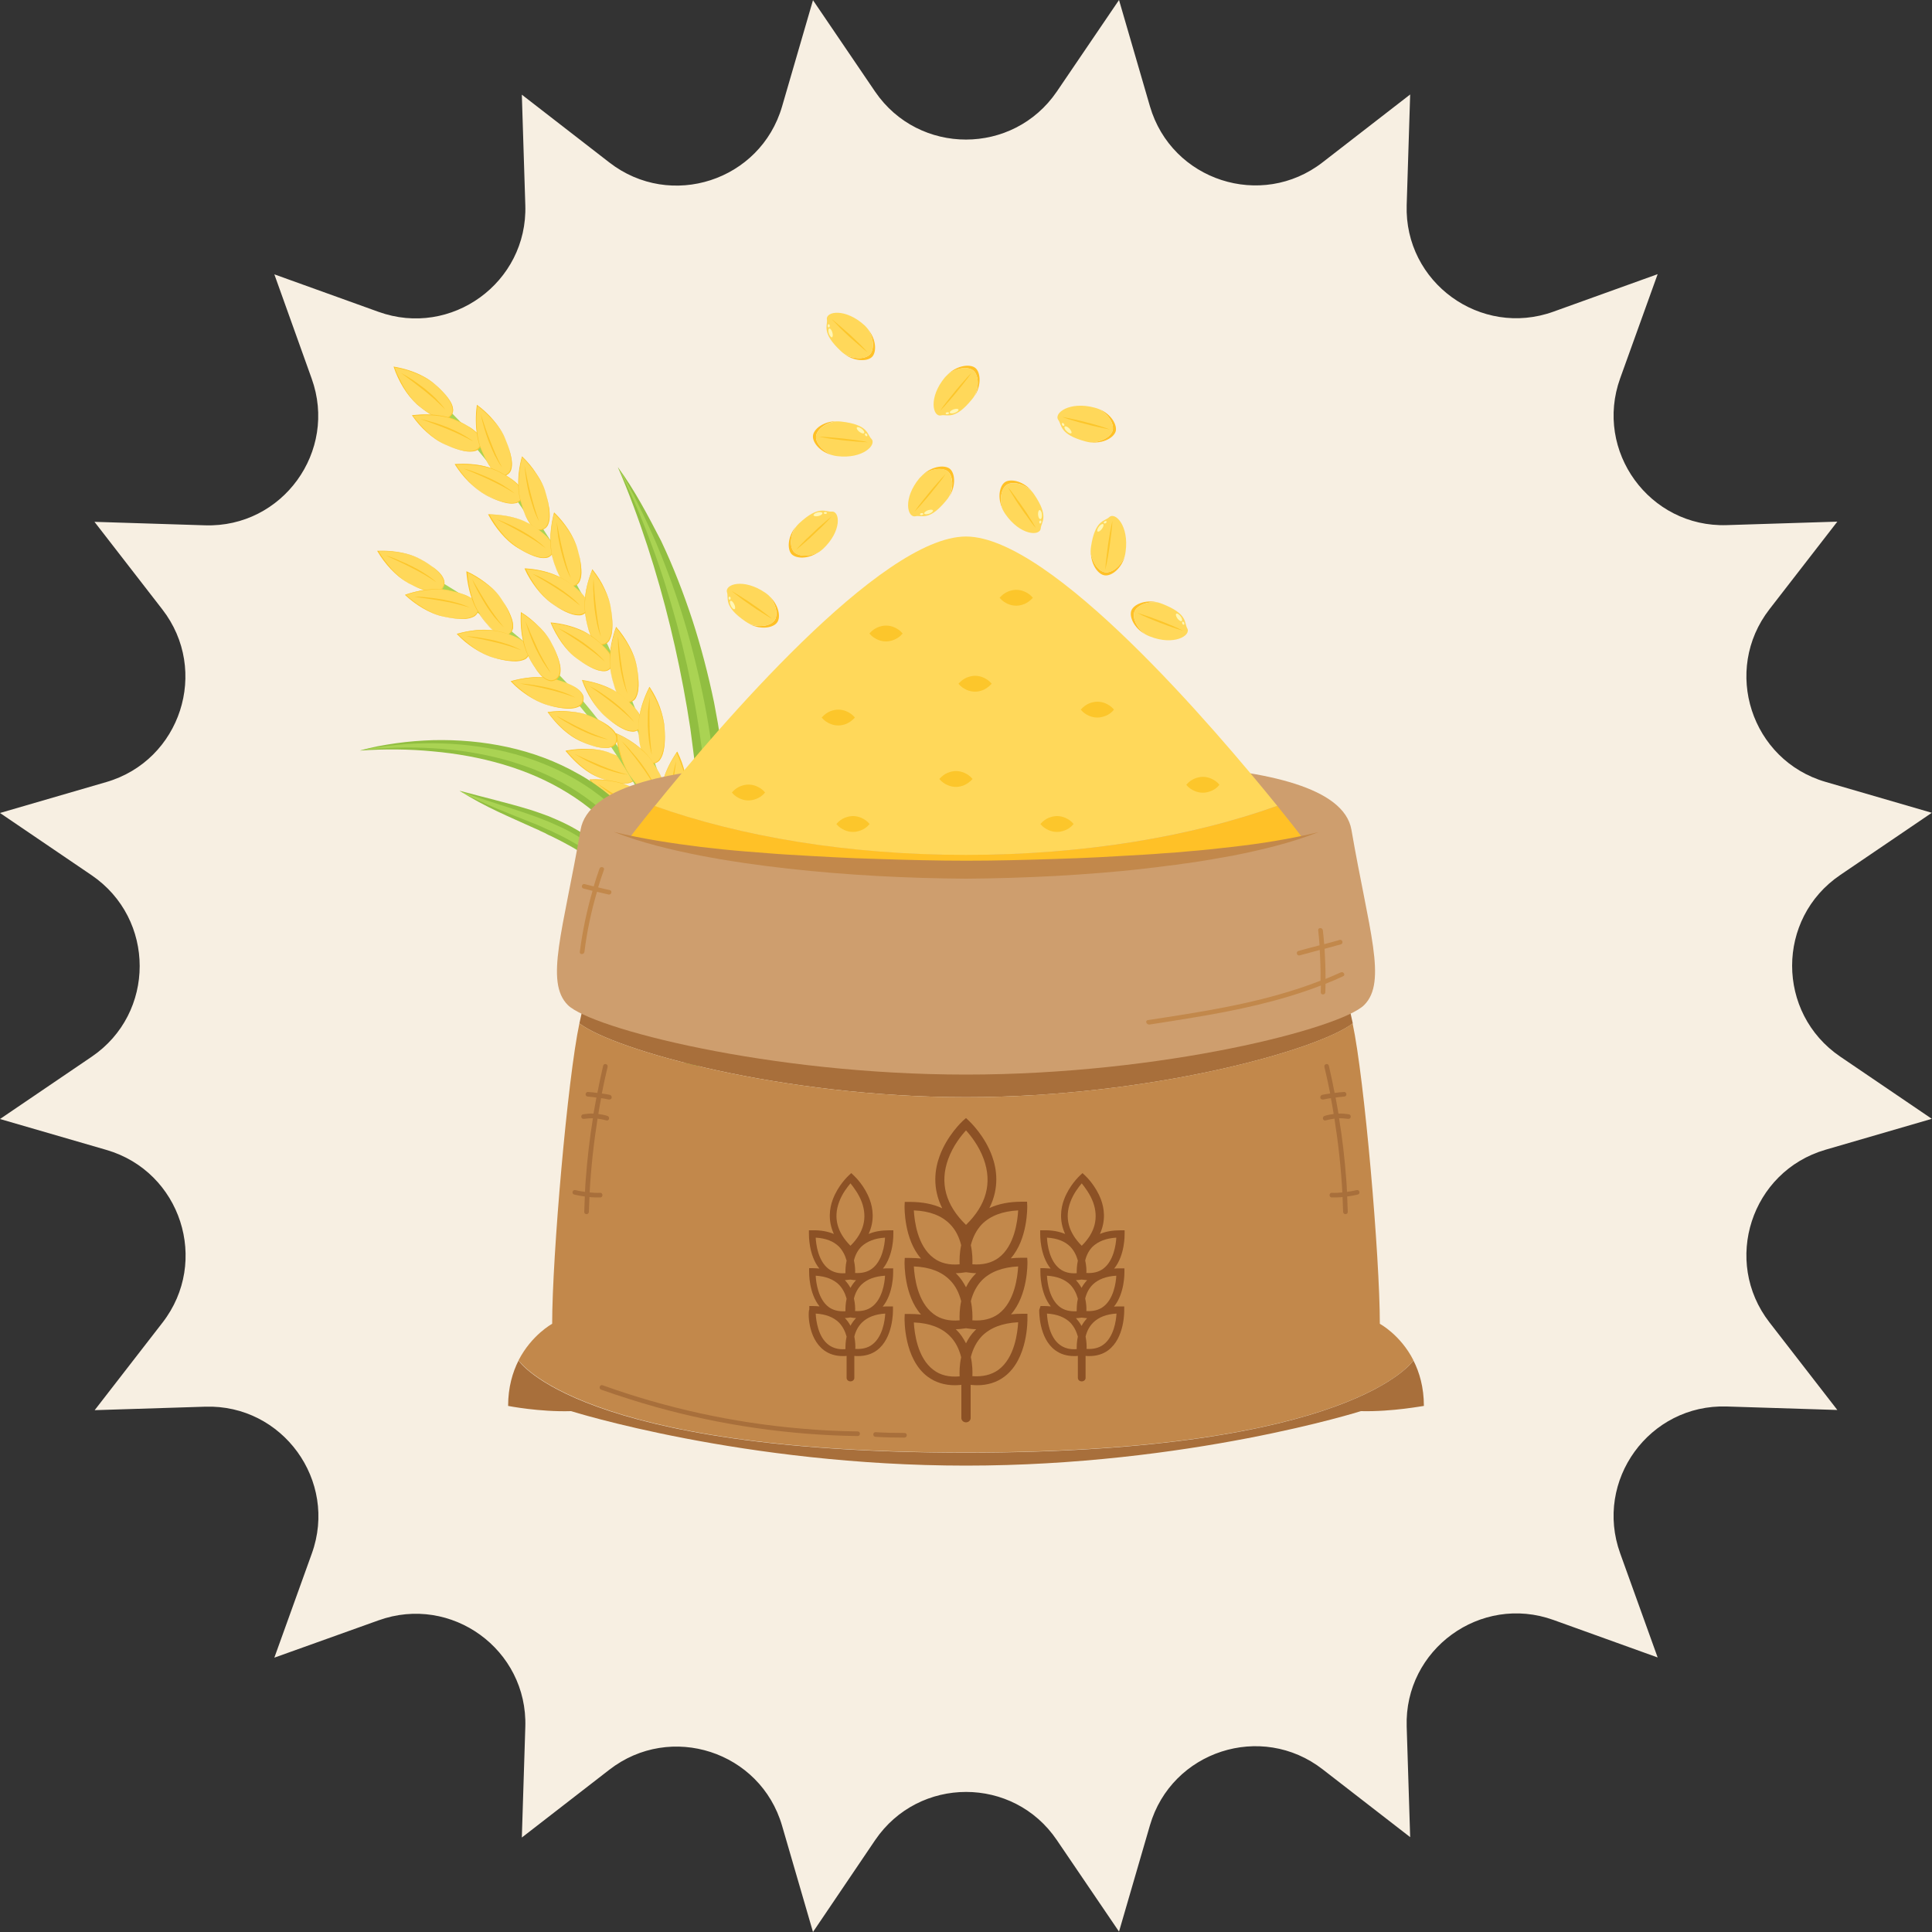 <?xml version="1.0" encoding="utf-8"?>
<!-- Generator: Adobe Illustrator 28.0.0, SVG Export Plug-In . SVG Version: 6.00 Build 0)  -->
<svg version="1.1" id="Layer_1" xmlns="http://www.w3.org/2000/svg" xmlns:xlink="http://www.w3.org/1999/xlink" x="0px" y="0px"
	 width="100px" height="100px" viewBox="0 0 100 100" enable-background="new 0 0 100 100" xml:space="preserve">
<rect x="0" y="0" width="100" height="100" fill="#333333" stroke="none"/>
<g>
	<path fill="#F7EFE2" d="M54.7,4.74L57.92,0l1.6,5.5c1.12,3.85,5.77,5.36,8.94,2.9l4.53-3.51l-0.18,5.72
		c-0.13,4.01,3.83,6.88,7.6,5.52l5.39-1.94l-1.94,5.39c-1.36,3.77,1.52,7.73,5.52,7.6l5.72-0.18l-3.51,4.53
		c-2.46,3.17-0.95,7.82,2.9,8.94l5.5,1.6l-4.74,3.22c-3.32,2.25-3.32,7.14,0,9.4l4.74,3.22l-5.5,1.6c-3.85,1.12-5.36,5.77-2.9,8.94
		l3.51,4.53l-5.72-0.18c-4.01-0.13-6.88,3.83-5.52,7.6l1.94,5.39l-5.39-1.94c-3.77-1.36-7.73,1.52-7.6,5.52l0.18,5.72l-4.53-3.51
		c-3.17-2.46-7.82-0.95-8.94,2.9l-1.6,5.5l-3.22-4.74c-2.25-3.32-7.14-3.32-9.4,0L42.08,100l-1.6-5.5c-1.12-3.85-5.77-5.36-8.94-2.9
		l-4.53,3.51l0.18-5.72c0.13-4.01-3.83-6.88-7.6-5.52L14.2,85.8l1.94-5.39c1.36-3.77-1.52-7.73-5.52-7.6l-5.72,0.18l3.51-4.53
		c2.46-3.17,0.95-7.82-2.9-8.94L0,57.92l4.74-3.22c3.32-2.25,3.32-7.14,0-9.4L0,42.08l5.5-1.6c3.85-1.12,5.36-5.77,2.9-8.94
		l-3.51-4.53l5.72,0.18c4.01,0.13,6.88-3.83,5.52-7.6L14.2,14.2l5.39,1.94c3.77,1.36,7.73-1.52,7.6-5.52l-0.18-5.72l4.53,3.51
		c3.17,2.46,7.82,0.95,8.94-2.9l1.6-5.5l3.22,4.74C47.56,8.05,52.44,8.05,54.7,4.74z"/>
	<g>
		<g>
			<g>
				<path fill="#91BE41" d="M38.17,54.94c-0.51-1.06-1.05-2.07-1.6-3.04c-0.55-0.97-1.12-1.89-1.71-2.75
					c-0.58-0.86-1.18-1.66-1.78-2.36c-0.6-0.7-1.21-1.31-1.82-1.8c-0.3-0.25-0.61-0.48-0.91-0.68c-0.3-0.21-0.6-0.39-0.91-0.56
					c-0.3-0.17-0.6-0.32-0.91-0.47c-0.08-0.03-0.15-0.07-0.23-0.11c-0.04-0.02-0.08-0.04-0.11-0.06c-0.04-0.02-0.08-0.03-0.11-0.05
					c-0.08-0.03-0.15-0.07-0.23-0.11c-0.08-0.03-0.15-0.07-0.23-0.1c-1.22-0.56-2.48-1.06-3.83-1.92c0.62,0.16,1.24,0.33,1.84,0.48
					c0.61,0.16,1.22,0.32,1.83,0.51c0.3,0.09,0.61,0.21,0.92,0.32c0.31,0.13,0.62,0.26,0.94,0.42c0.32,0.16,0.63,0.34,0.96,0.55
					c0.32,0.21,0.65,0.45,0.98,0.72c0.33,0.27,0.66,0.57,0.99,0.9c0.33,0.33,0.66,0.69,0.98,1.08c0.65,0.78,1.28,1.66,1.87,2.61
					c0.59,0.95,1.16,1.97,1.68,3.04c0.26,0.54,0.51,1.08,0.74,1.65C37.75,53.78,37.97,54.35,38.17,54.94z"/>
				<path fill="#AAD353" d="M38.17,54.94c-0.12-0.28-0.24-0.55-0.37-0.81c-0.13-0.27-0.25-0.53-0.38-0.79
					c-0.26-0.52-0.52-1.03-0.8-1.53c-0.54-1-1.11-1.95-1.7-2.83c-0.59-0.88-1.19-1.71-1.81-2.43c-0.61-0.72-1.24-1.35-1.86-1.85
					c-0.31-0.26-0.62-0.49-0.93-0.7c-0.31-0.21-0.61-0.38-0.92-0.55c-0.31-0.17-0.61-0.31-0.92-0.46c-0.08-0.03-0.15-0.06-0.23-0.1
					c-0.04-0.02-0.08-0.03-0.11-0.05c-0.04-0.02-0.08-0.03-0.11-0.05c-0.08-0.03-0.15-0.07-0.23-0.1c-0.08-0.03-0.15-0.06-0.23-0.09
					c-0.61-0.25-1.23-0.49-1.86-0.75c-0.63-0.27-1.27-0.55-1.93-0.91c0.64,0.23,1.26,0.45,1.88,0.64c0.15,0.05,0.31,0.11,0.46,0.15
					c0.15,0.05,0.31,0.1,0.46,0.15c0.31,0.1,0.61,0.2,0.92,0.31c0.3,0.1,0.61,0.23,0.92,0.35c0.31,0.14,0.62,0.27,0.93,0.43
					c0.31,0.16,0.63,0.35,0.94,0.55c0.32,0.21,0.64,0.44,0.96,0.7c0.64,0.53,1.29,1.17,1.93,1.93c0.63,0.76,1.26,1.61,1.85,2.54
					c0.59,0.93,1.16,1.92,1.69,2.96c0.26,0.52,0.52,1.05,0.76,1.6C37.72,53.81,37.96,54.37,38.17,54.94z"/>
			</g>
			<g>
				<g>
					<path fill="#91BE41" d="M31.98,24.18c0.58,1.34,1.08,2.7,1.53,4.08c0.45,1.38,0.84,2.76,1.18,4.16
						c0.34,1.4,0.63,2.81,0.87,4.22l0.17,1.06c0.05,0.35,0.09,0.71,0.14,1.07c0.05,0.36,0.09,0.71,0.12,1.07
						c0.04,0.36,0.08,0.71,0.1,1.07l0.09,1.07l0.05,1.08c0.03,0.36,0.03,0.72,0.04,1.08c0.01,0.36,0.02,0.72,0.02,1.08l0,1.08
						l-0.03,1.08l-0.02,0.54c-0.01,0.18-0.02,0.36-0.03,0.54l-0.06,1.08c-0.23,2.89-0.69,5.78-1.29,8.69
						c1.19-2.78,1.98-5.69,2.44-8.63c0.09-0.74,0.21-1.47,0.26-2.21c0.03-0.37,0.07-0.74,0.09-1.11l0.05-1.11
						c0.04-1.48,0.01-2.96-0.12-4.43c-0.03-0.37-0.07-0.73-0.11-1.1c-0.04-0.37-0.08-0.73-0.14-1.1c-0.06-0.36-0.11-0.73-0.17-1.09
						l-0.2-1.09c-0.3-1.44-0.67-2.87-1.12-4.26c-0.46-1.4-0.99-2.77-1.62-4.1C33.54,26.69,32.86,25.38,31.98,24.18z"/>
					<path fill="#AAD353" d="M31.98,24.18c0.67,1.3,1.24,2.64,1.74,4c0.51,1.36,0.94,2.75,1.32,4.14c0.75,2.8,1.27,5.65,1.51,8.54
						c0.26,2.89,0.22,5.8-0.05,8.71l-0.13,1.09l-0.06,0.55c-0.02,0.18-0.05,0.36-0.08,0.54l-0.17,1.09
						c-0.06,0.36-0.14,0.72-0.2,1.08c-0.12,0.73-0.3,1.44-0.46,2.17c-0.08,0.36-0.18,0.72-0.28,1.08l-0.28,1.08
						c0.49-1.41,0.93-2.84,1.27-4.28c0.36-1.44,0.6-2.9,0.8-4.37l0.12-1.1c0.02-0.18,0.04-0.37,0.06-0.55l0.04-0.55
						c0.02-0.37,0.05-0.73,0.07-1.1l0.03-1.1c0.02-1.47-0.01-2.93-0.15-4.39c-0.13-1.46-0.32-2.91-0.6-4.34
						c-0.28-1.43-0.62-2.85-1.04-4.25c-0.42-1.4-0.91-2.77-1.48-4.12c-0.29-0.67-0.6-1.34-0.92-1.99
						C32.72,25.45,32.38,24.8,31.98,24.18z"/>
				</g>
				<g>
					<g>
						<g>
							<path fill="#FFD85A" d="M31.57,38.97c1,0.37,1.52,0.8,1.36,1.24c-0.16,0.44-0.83,0.43-1.83,0.06c-1-0.37-1.78-1.4-1.78-1.4
								S30.57,38.6,31.57,38.97z"/>
						</g>
						<g>
							<path fill="#FCC62B" d="M29.75,39.03c0.45,0.21,0.9,0.41,1.36,0.6c0.23,0.1,0.46,0.18,0.69,0.26
								c0.23,0.08,0.47,0.15,0.71,0.21c-0.25-0.03-0.49-0.08-0.73-0.15c-0.24-0.07-0.47-0.15-0.7-0.24c-0.23-0.1-0.46-0.2-0.68-0.31
								C30.18,39.28,29.96,39.16,29.75,39.03z"/>
						</g>
						<g>
							<g>
								<path fill="#FCC62B" d="M31.57,38.97c0.25,0.09,0.49,0.19,0.72,0.32c0.23,0.13,0.46,0.27,0.6,0.5
									c0.16,0.23,0.06,0.59-0.2,0.7c-0.25,0.11-0.52,0.07-0.78,0.03c-0.51-0.11-1.02-0.27-1.46-0.56
									c-0.44-0.29-0.82-0.66-1.16-1.07l-0.02-0.03l0.03-0.01c0.38-0.07,0.76-0.1,1.14-0.09C30.83,38.77,31.21,38.83,31.57,38.97z
									 M31.57,38.97c-0.36-0.12-0.74-0.18-1.12-0.18c-0.19,0-0.38,0.01-0.57,0.02c-0.19,0.02-0.38,0.04-0.56,0.08l0.01-0.03
									c0.33,0.41,0.71,0.77,1.14,1.07c0.22,0.15,0.45,0.27,0.69,0.36c0.24,0.09,0.49,0.17,0.75,0.21
									c0.25,0.04,0.53,0.07,0.76-0.04c0.12-0.05,0.21-0.16,0.24-0.28c0.04-0.12,0.01-0.26-0.06-0.37
									c-0.13-0.22-0.36-0.37-0.58-0.5C32.05,39.17,31.81,39.06,31.57,38.97z"/>
							</g>
						</g>
					</g>
					<g>
						<g>
							<path fill="#FFD85A" d="M32.75,40.78c0.93,0.51,1.38,1.02,1.17,1.43s-0.88,0.3-1.82-0.21c-0.93-0.51-1.56-1.64-1.56-1.64
								S31.82,40.27,32.75,40.78z"/>
						</g>
						<g>
							<path fill="#FCC62B" d="M30.94,40.57c0.42,0.27,0.83,0.54,1.26,0.79c0.21,0.13,0.43,0.24,0.65,0.36
								c0.22,0.11,0.44,0.22,0.67,0.32c-0.24-0.07-0.47-0.16-0.7-0.26c-0.23-0.1-0.45-0.22-0.66-0.34c-0.21-0.13-0.42-0.26-0.63-0.4
								C31.33,40.89,31.13,40.74,30.94,40.57z"/>
						</g>
						<g>
							<g>
								<path fill="#FCC62B" d="M32.75,40.78c0.23,0.12,0.46,0.26,0.66,0.42c0.21,0.16,0.41,0.34,0.53,0.59
									c0.13,0.25-0.02,0.6-0.29,0.66c-0.26,0.07-0.53,0-0.77-0.08c-0.49-0.18-0.97-0.41-1.36-0.77c-0.39-0.35-0.72-0.77-0.99-1.23
									l-0.02-0.03l0.03,0c0.38-0.02,0.76,0.01,1.14,0.08C32.05,40.48,32.42,40.59,32.75,40.78z M32.75,40.78
									c-0.34-0.18-0.71-0.28-1.08-0.34c-0.19-0.03-0.38-0.05-0.56-0.06c-0.19-0.01-0.38-0.02-0.57-0.01l0.02-0.03
									c0.27,0.45,0.6,0.87,0.98,1.22c0.19,0.18,0.4,0.33,0.63,0.46c0.23,0.12,0.47,0.24,0.71,0.32c0.24,0.08,0.51,0.14,0.76,0.07
									c0.12-0.03,0.23-0.13,0.28-0.25c0.05-0.12,0.05-0.25,0-0.37c-0.1-0.24-0.3-0.42-0.51-0.58
									C33.2,41.05,32.98,40.91,32.75,40.78z"/>
							</g>
						</g>
					</g>
					<g>
						<path fill="#AAD353" d="M36.49,51.33c-1.15-10.24-4.68-17.86-7.44-22.45c-2.99-4.98-5.74-7.57-5.77-7.6l-0.2,0.22
							c0.03,0.03,2.76,2.6,5.73,7.55c2.74,4.57,6.24,12.14,7.39,22.32L36.49,51.33z"/>
					</g>
					<g>
						<path fill="#AAD353" d="M36.49,51.33c-0.72-8.18-4.79-13.72-8.08-16.93c-3.56-3.47-7-5.04-7.04-5.05l-0.12,0.27
							c0.03,0.02,3.44,1.56,6.96,5c3.25,3.17,7.27,8.65,7.98,16.74L36.49,51.33z"/>
					</g>
					<g>
						<g>
							<g>
								<path fill="#FFD85A" d="M21.61,20.93c0.81,0.69,1.44,0.93,1.73,0.58c0.3-0.36-0.05-0.94-0.86-1.64
									C21.67,19.18,20.4,19,20.4,19S20.79,20.24,21.61,20.93z"/>
							</g>
							<g>
								<path fill="#FCC62B" d="M20.75,19.3c0.4,0.29,0.8,0.59,1.19,0.9c0.19,0.15,0.38,0.32,0.57,0.48
									c0.18,0.17,0.36,0.34,0.54,0.52c-0.15-0.2-0.32-0.39-0.49-0.57c-0.18-0.18-0.37-0.34-0.56-0.5c-0.2-0.15-0.4-0.3-0.6-0.44
									C21.18,19.55,20.97,19.42,20.75,19.3z"/>
							</g>
							<g>
								<g>
									<path fill="#FCC62B" d="M20.87,20.05c-0.2-0.33-0.37-0.68-0.49-1.05l-0.01-0.03l0.03,0.01c0.52,0.09,1.02,0.24,1.49,0.49
										c0.47,0.24,0.86,0.61,1.2,1c0.16,0.2,0.33,0.43,0.36,0.7c0.04,0.28-0.22,0.55-0.5,0.52c-0.27-0.01-0.51-0.15-0.73-0.28
										c-0.22-0.14-0.43-0.3-0.63-0.47C21.31,20.68,21.07,20.38,20.87,20.05z M22.24,21.39c0.22,0.13,0.46,0.25,0.72,0.26
										c0.13,0,0.25-0.04,0.34-0.13c0.09-0.09,0.14-0.22,0.12-0.35c-0.03-0.26-0.18-0.49-0.34-0.69c-0.17-0.2-0.36-0.38-0.55-0.56
										c-0.2-0.17-0.42-0.31-0.65-0.43c-0.47-0.23-0.97-0.39-1.48-0.47l0.02-0.03c0.06,0.18,0.13,0.36,0.22,0.53
										c0.08,0.17,0.17,0.35,0.26,0.51c0.19,0.33,0.42,0.64,0.71,0.89C21.81,21.1,22.02,21.26,22.24,21.39z"/>
								</g>
							</g>
						</g>
						<g>
							<g>
								<g>
									<path fill="#FFD85A" d="M23.05,23.01c0.97,0.43,1.64,0.48,1.83,0.05c0.18-0.43-0.31-0.89-1.28-1.32
										c-0.97-0.43-2.24-0.23-2.24-0.23S22.07,22.58,23.05,23.01z"/>
								</g>
								<g>
									<path fill="#FCC62B" d="M21.77,21.69c0.47,0.17,0.93,0.33,1.39,0.52c0.23,0.09,0.45,0.19,0.68,0.3
										c0.22,0.11,0.44,0.22,0.66,0.34c-0.2-0.15-0.41-0.28-0.63-0.4c-0.22-0.12-0.45-0.22-0.68-0.32
										c-0.23-0.09-0.46-0.18-0.7-0.25C22.25,21.81,22.02,21.74,21.77,21.69z"/>
								</g>
								<g>
									<g>
										<path fill="#FCC62B" d="M22.1,22.38c-0.29-0.26-0.54-0.54-0.76-0.86l-0.02-0.03l0.03,0c0.52-0.06,1.05-0.06,1.57,0.04
											c0.52,0.09,0.99,0.34,1.44,0.61c0.21,0.15,0.43,0.31,0.54,0.57c0.12,0.25-0.06,0.59-0.33,0.64
											c-0.26,0.06-0.53,0.01-0.78-0.06c-0.25-0.07-0.5-0.17-0.73-0.27C22.7,22.86,22.38,22.63,22.1,22.38z M23.78,23.27
											c0.25,0.06,0.52,0.11,0.77,0.04c0.12-0.03,0.23-0.11,0.29-0.23c0.06-0.11,0.07-0.25,0.02-0.37
											c-0.1-0.24-0.31-0.41-0.52-0.56c-0.22-0.15-0.45-0.26-0.69-0.37c-0.24-0.11-0.49-0.18-0.74-0.22
											c-0.51-0.09-1.04-0.09-1.55-0.03l0.01-0.03c0.11,0.16,0.23,0.3,0.36,0.45c0.12,0.14,0.26,0.28,0.39,0.41
											c0.28,0.26,0.59,0.49,0.93,0.65C23.29,23.11,23.53,23.2,23.78,23.27z"/>
									</g>
								</g>
							</g>
							<g>
								<g>
									<path fill="#FFD85A" d="M26.16,22.73c0.41,0.99,0.45,1.68,0.03,1.86c-0.42,0.18-0.87-0.32-1.28-1.32
										c-0.41-0.99-0.21-2.28-0.21-2.28S25.75,21.74,26.16,22.73z"/>
								</g>
								<g>
									<path fill="#FCC62B" d="M24.88,21.42c0.16,0.48,0.31,0.95,0.5,1.42c0.09,0.23,0.18,0.46,0.28,0.69
										c0.1,0.23,0.21,0.45,0.33,0.67c-0.15-0.2-0.27-0.42-0.39-0.65c-0.11-0.23-0.21-0.46-0.3-0.69
										c-0.09-0.24-0.17-0.47-0.24-0.72C24.99,21.91,24.93,21.67,24.88,21.42z"/>
								</g>
								<g>
									<g>
										<path fill="#FCC62B" d="M26.16,22.73c0.1,0.24,0.19,0.49,0.26,0.75c0.06,0.26,0.12,0.53,0.05,0.79
											c-0.05,0.28-0.38,0.46-0.63,0.33c-0.25-0.11-0.41-0.34-0.55-0.56c-0.27-0.45-0.5-0.94-0.59-1.47
											c-0.09-0.53-0.09-1.06-0.02-1.59l0-0.03l0.03,0.02c0.31,0.23,0.59,0.49,0.84,0.79C25.8,22.05,26.02,22.37,26.16,22.73z
											 M26.16,22.73c-0.15-0.35-0.37-0.67-0.63-0.95c-0.13-0.14-0.26-0.28-0.4-0.41c-0.14-0.13-0.28-0.25-0.44-0.37l0.03-0.01
											c-0.07,0.52-0.07,1.06,0.01,1.58c0.04,0.26,0.11,0.52,0.21,0.76c0.1,0.24,0.21,0.48,0.36,0.7
											c0.14,0.22,0.31,0.44,0.55,0.54c0.12,0.05,0.25,0.04,0.36-0.02c0.11-0.06,0.19-0.17,0.22-0.3
											c0.07-0.25,0.02-0.53-0.03-0.78C26.35,23.23,26.26,22.98,26.16,22.73z"/>
									</g>
								</g>
							</g>
							<g>
								<g>
									<path fill="#FFD85A" d="M25.19,25.63c0.95,0.48,1.62,0.57,1.82,0.15c0.21-0.42-0.26-0.91-1.21-1.39
										c-0.95-0.48-2.23-0.36-2.23-0.36S24.24,25.15,25.19,25.63z"/>
								</g>
								<g>
									<path fill="#FCC62B" d="M23.99,24.25c0.46,0.19,0.92,0.38,1.36,0.59c0.22,0.1,0.44,0.22,0.66,0.33
										c0.22,0.12,0.43,0.24,0.64,0.38c-0.19-0.16-0.4-0.3-0.61-0.43c-0.21-0.13-0.44-0.24-0.66-0.35
										c-0.23-0.1-0.45-0.2-0.69-0.29C24.46,24.39,24.23,24.31,23.99,24.25z"/>
								</g>
								<g>
									<g>
										<path fill="#FCC62B" d="M24.27,24.95c-0.27-0.27-0.51-0.57-0.72-0.9l-0.02-0.03l0.03,0c0.52-0.03,1.05-0.01,1.56,0.12
											c0.51,0.12,0.97,0.39,1.4,0.69c0.21,0.16,0.42,0.34,0.51,0.6c0.11,0.26-0.09,0.59-0.36,0.62
											c-0.27,0.05-0.53-0.02-0.78-0.1c-0.25-0.08-0.49-0.19-0.72-0.31C24.85,25.46,24.55,25.22,24.27,24.95z M25.91,25.93
											c0.25,0.07,0.51,0.14,0.76,0.09c0.12-0.03,0.24-0.1,0.3-0.21c0.07-0.11,0.08-0.25,0.04-0.37
											c-0.08-0.25-0.29-0.43-0.49-0.59c-0.21-0.16-0.44-0.29-0.67-0.41c-0.23-0.12-0.48-0.21-0.73-0.27
											c-0.51-0.11-1.03-0.15-1.55-0.11l0.02-0.03c0.1,0.16,0.21,0.32,0.33,0.47c0.12,0.15,0.24,0.3,0.37,0.43
											c0.26,0.28,0.56,0.52,0.9,0.7C25.42,25.75,25.66,25.85,25.91,25.93z"/>
									</g>
								</g>
							</g>
							<g>
								<g>
									<path fill="#FFD85A" d="M28.26,25.56c0.29,1.04,0.24,1.72-0.2,1.85c-0.44,0.13-0.82-0.43-1.11-1.47
										c-0.29-1.04,0.08-2.29,0.08-2.29S27.97,24.52,28.26,25.56z"/>
								</g>
								<g>
									<path fill="#FCC62B" d="M27.15,24.09c0.1,0.49,0.19,0.99,0.32,1.47c0.06,0.24,0.13,0.49,0.2,0.73
										c0.07,0.24,0.15,0.48,0.24,0.71c-0.12-0.22-0.22-0.45-0.3-0.69c-0.08-0.24-0.15-0.48-0.22-0.73
										c-0.06-0.25-0.11-0.49-0.15-0.74C27.2,24.6,27.17,24.34,27.15,24.09z"/>
								</g>
								<g>
									<g>
										<path fill="#FCC62B" d="M28.26,25.56c0.07,0.25,0.13,0.51,0.17,0.78c0.03,0.26,0.05,0.54-0.05,0.79
											c-0.09,0.27-0.44,0.4-0.67,0.25c-0.23-0.14-0.36-0.39-0.48-0.62c-0.21-0.48-0.38-1-0.4-1.53
											c-0.03-0.53,0.04-1.07,0.18-1.58l0.01-0.03l0.02,0.02c0.28,0.27,0.52,0.56,0.73,0.89C27.98,24.83,28.16,25.18,28.26,25.56
											z M28.26,25.56c-0.11-0.37-0.29-0.71-0.51-1.03c-0.11-0.16-0.23-0.31-0.35-0.45c-0.12-0.15-0.25-0.29-0.39-0.42l0.03-0.01
											c-0.13,0.51-0.2,1.04-0.19,1.57c0.01,0.26,0.05,0.53,0.12,0.78c0.07,0.25,0.15,0.51,0.27,0.74
											c0.12,0.23,0.25,0.47,0.48,0.61c0.11,0.07,0.25,0.08,0.36,0.03c0.12-0.04,0.21-0.14,0.26-0.26
											c0.1-0.24,0.09-0.52,0.06-0.78C28.38,26.07,28.32,25.81,28.26,25.56z"/>
									</g>
								</g>
							</g>
						</g>
						<g>
							<g>
								<g>
									<path fill="#FFD85A" d="M26.79,28.35c0.91,0.55,1.57,0.69,1.8,0.29c0.24-0.4-0.19-0.92-1.1-1.48
										c-0.91-0.55-2.19-0.53-2.19-0.53S25.88,27.79,26.79,28.35z"/>
								</g>
								<g>
									<path fill="#FCC62B" d="M25.69,26.87c0.44,0.23,0.88,0.45,1.31,0.7c0.22,0.12,0.43,0.25,0.64,0.38
										c0.21,0.13,0.41,0.28,0.61,0.43c-0.18-0.18-0.37-0.33-0.57-0.48c-0.2-0.14-0.42-0.28-0.63-0.4
										c-0.22-0.12-0.44-0.24-0.66-0.34C26.16,27.05,25.93,26.96,25.69,26.87z"/>
								</g>
								<g>
									<g>
										<path fill="#FCC62B" d="M25.93,27.6c-0.25-0.29-0.47-0.61-0.65-0.95l-0.02-0.03l0.03,0c0.52,0.01,1.05,0.08,1.55,0.24
											c0.5,0.16,0.94,0.46,1.35,0.8c0.19,0.17,0.39,0.37,0.46,0.63c0.09,0.27-0.13,0.58-0.41,0.59
											c-0.27,0.03-0.53-0.06-0.76-0.16c-0.24-0.1-0.47-0.23-0.69-0.37C26.46,28.15,26.18,27.89,25.93,27.6z M27.49,28.7
											c0.24,0.09,0.5,0.18,0.75,0.14c0.13-0.02,0.25-0.08,0.32-0.19c0.08-0.1,0.1-0.24,0.07-0.37
											c-0.07-0.25-0.26-0.45-0.45-0.63c-0.2-0.17-0.41-0.32-0.63-0.46c-0.22-0.14-0.46-0.24-0.71-0.32
											c-0.5-0.15-1.02-0.23-1.54-0.23l0.02-0.03c0.09,0.17,0.19,0.33,0.3,0.49c0.1,0.16,0.22,0.31,0.34,0.46
											c0.24,0.3,0.52,0.56,0.84,0.77C27.02,28.48,27.25,28.6,27.49,28.7z"/>
									</g>
								</g>
							</g>
							<g>
								<g>
									<path fill="#FFD85A" d="M29.91,28.48c0.28,1.04,0.24,1.73-0.21,1.85c-0.44,0.13-0.82-0.44-1.1-1.48
										c-0.28-1.04,0.09-2.29,0.09-2.29S29.63,27.44,29.91,28.48z"/>
								</g>
								<g>
									<path fill="#FCC62B" d="M28.81,27.01c0.1,0.5,0.19,0.99,0.31,1.48c0.06,0.24,0.12,0.49,0.19,0.73
										c0.07,0.24,0.15,0.48,0.24,0.71c-0.12-0.22-0.22-0.45-0.3-0.69c-0.08-0.24-0.15-0.48-0.21-0.73
										c-0.06-0.25-0.11-0.49-0.15-0.74C28.86,27.52,28.83,27.27,28.81,27.01z"/>
								</g>
								<g>
									<g>
										<path fill="#FCC62B" d="M29.91,28.48c0.07,0.26,0.13,0.51,0.16,0.78c0.03,0.26,0.05,0.54-0.05,0.79
											c-0.09,0.27-0.44,0.4-0.67,0.24c-0.23-0.14-0.36-0.39-0.47-0.63c-0.21-0.49-0.38-1-0.39-1.53
											c-0.02-0.53,0.05-1.07,0.18-1.58l0.01-0.03l0.02,0.02c0.28,0.27,0.52,0.57,0.73,0.89C29.64,27.76,29.81,28.11,29.91,28.48
											z M29.91,28.48c-0.11-0.37-0.29-0.71-0.5-1.03c-0.11-0.16-0.22-0.31-0.35-0.46c-0.12-0.15-0.25-0.29-0.39-0.42l0.03-0.01
											c-0.14,0.51-0.2,1.04-0.19,1.57c0.01,0.26,0.04,0.53,0.11,0.78c0.07,0.25,0.15,0.51,0.26,0.75
											c0.11,0.23,0.25,0.47,0.47,0.61c0.11,0.07,0.25,0.08,0.36,0.03c0.12-0.04,0.21-0.14,0.26-0.26
											c0.1-0.24,0.09-0.52,0.07-0.78C30.03,29,29.98,28.74,29.91,28.48z"/>
									</g>
								</g>
							</g>
							<g>
								<g>
									<path fill="#FFD85A" d="M28.58,31.23c0.88,0.6,1.53,0.78,1.79,0.39c0.26-0.39-0.14-0.93-1.02-1.54
										c-0.88-0.6-2.16-0.65-2.16-0.65S27.7,30.63,28.58,31.23z"/>
								</g>
								<g>
									<path fill="#FCC62B" d="M27.56,29.7c0.43,0.25,0.86,0.5,1.27,0.77c0.21,0.13,0.41,0.27,0.61,0.42
										c0.2,0.15,0.39,0.3,0.59,0.46c-0.17-0.19-0.35-0.35-0.55-0.51c-0.2-0.16-0.4-0.3-0.61-0.44c-0.21-0.13-0.42-0.26-0.64-0.38
										C28.02,29.9,27.8,29.79,27.56,29.7z"/>
								</g>
								<g>
									<g>
										<path fill="#FCC62B" d="M27.76,30.44c-0.23-0.3-0.44-0.63-0.6-0.99l-0.01-0.03l0.03,0c0.52,0.03,1.04,0.13,1.53,0.33
											c0.49,0.19,0.92,0.52,1.3,0.87c0.18,0.18,0.37,0.39,0.43,0.66c0.07,0.27-0.16,0.57-0.44,0.57
											c-0.27,0.01-0.52-0.09-0.76-0.2c-0.24-0.12-0.46-0.26-0.67-0.41C28.26,31.02,27.99,30.74,27.76,30.44z M29.26,31.62
											c0.23,0.11,0.49,0.2,0.74,0.18c0.13-0.01,0.25-0.07,0.33-0.17c0.08-0.1,0.11-0.23,0.09-0.36
											c-0.05-0.26-0.23-0.47-0.41-0.65c-0.19-0.19-0.39-0.34-0.61-0.49c-0.21-0.15-0.45-0.27-0.69-0.36
											c-0.49-0.18-1-0.28-1.52-0.31l0.02-0.03c0.08,0.17,0.17,0.34,0.27,0.51c0.1,0.17,0.2,0.33,0.31,0.48
											c0.22,0.31,0.49,0.59,0.8,0.81C28.8,31.38,29.02,31.51,29.26,31.62z"/>
									</g>
								</g>
							</g>
							<g>
								<g>
									<path fill="#FFD85A" d="M31.63,31.56c0.15,1.07,0.02,1.74-0.43,1.81c-0.45,0.07-0.76-0.54-0.91-1.61
										c-0.15-1.07,0.37-2.27,0.37-2.27S31.48,30.49,31.63,31.56z"/>
								</g>
								<g>
									<path fill="#FCC62B" d="M30.72,29.96c0.03,0.5,0.07,1.01,0.13,1.5c0.03,0.25,0.06,0.5,0.1,0.75
										c0.04,0.25,0.09,0.49,0.15,0.74c-0.09-0.23-0.16-0.48-0.21-0.73c-0.05-0.25-0.09-0.5-0.12-0.75
										c-0.02-0.25-0.05-0.5-0.05-0.76C30.7,30.47,30.7,30.22,30.72,29.96z"/>
								</g>
								<g>
									<g>
										<path fill="#FCC62B" d="M31.63,31.56c0.04,0.26,0.07,0.53,0.07,0.79c0,0.26-0.02,0.54-0.15,0.78
											c-0.12,0.25-0.48,0.34-0.69,0.16c-0.21-0.17-0.31-0.43-0.39-0.68c-0.14-0.51-0.25-1.04-0.2-1.57
											c0.04-0.53,0.18-1.05,0.38-1.55l0.01-0.03l0.02,0.03c0.24,0.3,0.45,0.63,0.61,0.98C31.45,30.81,31.58,31.18,31.63,31.56z
											 M31.63,31.56c-0.06-0.38-0.2-0.75-0.37-1.09c-0.09-0.17-0.18-0.34-0.29-0.5c-0.1-0.16-0.21-0.32-0.33-0.47l0.03-0.01
											c-0.2,0.49-0.33,1.01-0.38,1.54c-0.03,0.26-0.02,0.53,0.02,0.79c0.04,0.26,0.09,0.52,0.17,0.77
											c0.08,0.25,0.19,0.5,0.39,0.66c0.1,0.08,0.23,0.11,0.36,0.08c0.12-0.03,0.23-0.12,0.29-0.23c0.13-0.23,0.15-0.5,0.16-0.76
											C31.68,32.09,31.66,31.83,31.63,31.56z"/>
									</g>
								</g>
							</g>
						</g>
						<g>
							<g>
								<g>
									<path fill="#FFD85A" d="M29.86,34.09c0.86,0.63,1.5,0.83,1.77,0.45c0.27-0.38-0.11-0.94-0.97-1.57
										c-0.86-0.63-2.14-0.72-2.14-0.72S29,33.45,29.86,34.09z"/>
								</g>
								<g>
									<path fill="#FCC62B" d="M28.9,32.52c0.42,0.27,0.84,0.53,1.24,0.81c0.2,0.14,0.4,0.29,0.6,0.44
										c0.2,0.15,0.38,0.31,0.57,0.48c-0.16-0.19-0.34-0.37-0.53-0.53c-0.19-0.16-0.39-0.31-0.59-0.46
										c-0.21-0.14-0.42-0.28-0.63-0.4C29.35,32.74,29.13,32.62,28.9,32.52z"/>
								</g>
								<g>
									<g>
										<path fill="#FCC62B" d="M29.07,33.26c-0.22-0.31-0.41-0.65-0.56-1.01l-0.01-0.03l0.03,0c0.52,0.05,1.04,0.17,1.52,0.38
											c0.49,0.21,0.9,0.55,1.27,0.92c0.18,0.19,0.36,0.4,0.41,0.67c0.06,0.28-0.18,0.56-0.46,0.55c-0.27,0-0.52-0.11-0.75-0.23
											c-0.23-0.12-0.45-0.27-0.66-0.43C29.55,33.86,29.29,33.57,29.07,33.26z M30.52,34.5c0.23,0.11,0.48,0.22,0.74,0.21
											c0.13,0,0.25-0.06,0.33-0.16c0.09-0.1,0.12-0.23,0.1-0.36c-0.04-0.26-0.22-0.47-0.39-0.67c-0.18-0.19-0.38-0.36-0.59-0.51
											c-0.21-0.16-0.44-0.28-0.68-0.38c-0.48-0.2-0.99-0.32-1.51-0.37l0.02-0.03c0.07,0.18,0.16,0.35,0.25,0.52
											c0.09,0.17,0.19,0.33,0.3,0.49c0.21,0.32,0.47,0.61,0.77,0.84C30.07,34.24,30.29,34.38,30.52,34.5z"/>
									</g>
								</g>
							</g>
							<g>
								<g>
									<path fill="#FFD85A" d="M32.96,34.51c0.19,1.06,0.08,1.74-0.37,1.83c-0.45,0.09-0.78-0.51-0.97-1.57
										c-0.19-1.06,0.29-2.28,0.29-2.28S32.77,33.44,32.96,34.51z"/>
								</g>
								<g>
									<path fill="#FCC62B" d="M31.99,32.94c0.05,0.5,0.1,1,0.18,1.5c0.03,0.25,0.08,0.5,0.13,0.74c0.05,0.25,0.11,0.49,0.18,0.73
										c-0.1-0.23-0.17-0.47-0.24-0.72c-0.06-0.25-0.11-0.49-0.15-0.74c-0.03-0.25-0.06-0.5-0.08-0.75
										C31.99,33.45,31.98,33.19,31.99,32.94z"/>
								</g>
								<g>
									<g>
										<path fill="#FCC62B" d="M32.96,34.51c0.05,0.26,0.08,0.52,0.09,0.79c0.01,0.26,0,0.54-0.12,0.79
											c-0.11,0.26-0.47,0.36-0.69,0.18c-0.22-0.16-0.33-0.42-0.42-0.67c-0.16-0.5-0.29-1.03-0.26-1.57
											c0.02-0.53,0.14-1.06,0.32-1.56l0.01-0.03l0.02,0.03c0.25,0.29,0.47,0.61,0.65,0.95C32.75,33.76,32.89,34.12,32.96,34.51z
											 M32.95,34.51c-0.07-0.38-0.22-0.74-0.41-1.07c-0.09-0.17-0.2-0.33-0.31-0.49c-0.11-0.16-0.22-0.31-0.35-0.45l0.03-0.01
											c-0.18,0.5-0.29,1.02-0.33,1.55c-0.02,0.26,0,0.53,0.05,0.79c0.05,0.26,0.11,0.52,0.2,0.77c0.09,0.24,0.21,0.5,0.42,0.65
											c0.1,0.08,0.24,0.1,0.36,0.06c0.12-0.03,0.22-0.12,0.28-0.24c0.12-0.23,0.13-0.51,0.13-0.77
											C33.03,35.03,33,34.77,32.95,34.51z"/>
									</g>
								</g>
							</g>
							<g>
								<g>
									<path fill="#FFD85A" d="M31.39,37.13c0.82,0.68,1.45,0.91,1.74,0.55c0.29-0.36-0.06-0.94-0.88-1.62
										c-0.82-0.68-2.09-0.84-2.09-0.84S30.57,36.44,31.39,37.13z"/>
								</g>
								<g>
									<path fill="#FCC62B" d="M30.51,35.51c0.41,0.29,0.81,0.57,1.2,0.88c0.2,0.15,0.39,0.31,0.57,0.47
										c0.19,0.16,0.37,0.33,0.54,0.51c-0.15-0.2-0.32-0.38-0.5-0.56c-0.18-0.17-0.37-0.33-0.57-0.49c-0.2-0.15-0.4-0.3-0.61-0.44
										C30.95,35.75,30.73,35.62,30.51,35.51z"/>
								</g>
								<g>
									<g>
										<path fill="#FCC62B" d="M30.64,36.26c-0.21-0.33-0.38-0.67-0.51-1.04l-0.01-0.03l0.03,0.01c0.52,0.08,1.03,0.23,1.49,0.46
											c0.47,0.23,0.87,0.6,1.22,0.98c0.17,0.2,0.33,0.42,0.37,0.7c0.05,0.28-0.21,0.55-0.49,0.53
											c-0.27-0.01-0.51-0.14-0.73-0.27c-0.22-0.14-0.43-0.3-0.63-0.47C31.09,36.88,30.85,36.58,30.64,36.26z M32.03,37.58
											c0.22,0.13,0.47,0.25,0.72,0.25c0.13,0,0.25-0.04,0.34-0.14c0.09-0.09,0.13-0.22,0.12-0.35
											c-0.03-0.26-0.19-0.49-0.35-0.69c-0.17-0.2-0.36-0.38-0.56-0.55c-0.2-0.17-0.42-0.31-0.66-0.42
											c-0.47-0.22-0.97-0.37-1.49-0.45l0.02-0.03c0.06,0.18,0.14,0.36,0.22,0.53c0.08,0.17,0.17,0.34,0.27,0.51
											c0.2,0.33,0.43,0.63,0.72,0.88C31.59,37.29,31.8,37.44,32.03,37.58z"/>
									</g>
								</g>
							</g>
							<g>
								<g>
									<path fill="#FFD85A" d="M34.4,37.73c0.06,1.08-0.13,1.74-0.59,1.77s-0.71-0.61-0.77-1.69c-0.06-1.08,0.57-2.23,0.57-2.23
										S34.34,36.65,34.4,37.73z"/>
								</g>
								<g>
									<path fill="#FCC62B" d="M33.63,36.06c-0.01,0.51-0.02,1.01-0.01,1.51c0,0.25,0.02,0.5,0.04,0.75
										c0.02,0.25,0.05,0.5,0.08,0.75c-0.07-0.24-0.12-0.49-0.15-0.74c-0.03-0.25-0.05-0.5-0.06-0.76c0-0.25,0-0.51,0.01-0.76
										C33.57,36.56,33.59,36.31,33.63,36.06z"/>
								</g>
								<g>
									<g>
										<path fill="#FCC62B" d="M34.4,37.73c0.02,0.27,0.02,0.53,0,0.8c-0.03,0.26-0.07,0.54-0.22,0.77
											c-0.14,0.24-0.51,0.3-0.7,0.09c-0.2-0.19-0.27-0.46-0.33-0.71c-0.1-0.52-0.16-1.06-0.06-1.59
											c0.09-0.53,0.27-1.03,0.51-1.51l0.02-0.03l0.02,0.03c0.21,0.32,0.39,0.67,0.52,1.03C34.28,36.97,34.38,37.34,34.4,37.73z
											 M34.39,37.73c-0.03-0.39-0.13-0.76-0.27-1.12c-0.07-0.18-0.15-0.35-0.24-0.52c-0.09-0.17-0.18-0.34-0.29-0.5l0.03,0
											c-0.24,0.47-0.42,0.98-0.52,1.5c-0.05,0.26-0.07,0.53-0.05,0.79c0.01,0.26,0.04,0.53,0.1,0.79
											c0.06,0.25,0.15,0.52,0.33,0.7c0.09,0.09,0.22,0.13,0.35,0.11c0.13-0.02,0.24-0.09,0.31-0.2c0.15-0.22,0.2-0.49,0.23-0.75
											C34.4,38.26,34.41,38,34.39,37.73z"/>
									</g>
								</g>
							</g>
						</g>
						<g>
							<g>
								<path fill="#FFD85A" d="M32.61,40.16c0.62,0.87,1.17,1.26,1.54,0.99c0.37-0.27,0.18-0.93-0.44-1.8
									c-0.62-0.87-1.81-1.36-1.81-1.36S31.99,39.28,32.61,40.16z"/>
							</g>
							<g>
								<path fill="#FCC62B" d="M32.18,38.36c0.32,0.39,0.64,0.77,0.93,1.17c0.15,0.2,0.29,0.4,0.43,0.61
									c0.14,0.21,0.27,0.42,0.39,0.64c-0.09-0.23-0.21-0.46-0.34-0.67c-0.13-0.21-0.27-0.42-0.42-0.62
									c-0.15-0.2-0.31-0.39-0.48-0.58C32.53,38.71,32.36,38.53,32.18,38.36z"/>
							</g>
							<g>
								<g>
									<path fill="#FCC62B" d="M32.11,39.12c-0.12-0.37-0.19-0.75-0.23-1.14l0-0.03l0.03,0.01c0.48,0.21,0.93,0.49,1.32,0.84
										c0.4,0.35,0.68,0.8,0.93,1.27c0.11,0.24,0.22,0.5,0.18,0.77c-0.02,0.28-0.35,0.48-0.6,0.38c-0.26-0.08-0.46-0.27-0.64-0.45
										c-0.18-0.19-0.34-0.4-0.49-0.62C32.39,39.85,32.23,39.49,32.11,39.12z M33.12,40.76c0.18,0.18,0.39,0.36,0.64,0.43
										c0.12,0.04,0.26,0.02,0.36-0.04c0.11-0.06,0.19-0.18,0.2-0.31c0.04-0.26-0.06-0.52-0.17-0.76
										c-0.11-0.24-0.25-0.46-0.4-0.68c-0.15-0.22-0.33-0.41-0.53-0.58c-0.4-0.34-0.84-0.62-1.32-0.83l0.03-0.02
										c0.02,0.19,0.04,0.38,0.08,0.57c0.03,0.19,0.08,0.38,0.13,0.56c0.11,0.37,0.26,0.73,0.47,1.04
										C32.77,40.37,32.93,40.58,33.12,40.76z"/>
								</g>
							</g>
						</g>
						<g>
							<g>
								<path fill="#FFD85A" d="M33.54,43.7c0.62,0.87,1.17,1.26,1.54,0.99s0.18-0.93-0.44-1.8c-0.62-0.87-1.81-1.36-1.81-1.36
									S32.92,42.82,33.54,43.7z"/>
							</g>
							<g>
								<path fill="#FCC62B" d="M33.11,41.9c0.32,0.39,0.64,0.77,0.93,1.17c0.15,0.2,0.29,0.4,0.43,0.61
									c0.14,0.21,0.27,0.42,0.39,0.64c-0.09-0.23-0.21-0.46-0.34-0.67c-0.13-0.21-0.27-0.42-0.42-0.62
									c-0.15-0.2-0.31-0.39-0.48-0.58C33.47,42.25,33.29,42.07,33.11,41.9z"/>
							</g>
							<g>
								<g>
									<path fill="#FCC62B" d="M33.05,42.66c-0.12-0.37-0.19-0.75-0.23-1.14l0-0.03l0.03,0.01c0.48,0.21,0.93,0.49,1.32,0.84
										c0.4,0.35,0.68,0.8,0.93,1.27c0.11,0.24,0.22,0.5,0.18,0.77c-0.02,0.28-0.35,0.48-0.6,0.38c-0.26-0.08-0.46-0.27-0.64-0.45
										c-0.18-0.19-0.34-0.4-0.49-0.62C33.32,43.39,33.16,43.03,33.05,42.66z M34.05,44.3c0.18,0.18,0.39,0.36,0.64,0.43
										c0.12,0.04,0.26,0.02,0.36-0.04c0.11-0.06,0.19-0.18,0.2-0.31c0.04-0.26-0.06-0.52-0.17-0.76
										c-0.11-0.24-0.25-0.46-0.4-0.68c-0.15-0.22-0.33-0.41-0.53-0.58c-0.4-0.34-0.84-0.62-1.32-0.83l0.03-0.02
										c0.02,0.19,0.04,0.38,0.08,0.57c0.03,0.19,0.08,0.38,0.13,0.56c0.11,0.37,0.26,0.73,0.47,1.04
										C33.7,43.91,33.86,44.12,34.05,44.3z"/>
								</g>
							</g>
						</g>
						<g>
							<g>
								<path fill="#FFD85A" d="M34.31,46.36c0.62,0.87,1.17,1.26,1.54,0.99c0.37-0.27,0.18-0.93-0.44-1.8s-1.81-1.36-1.81-1.36
									S33.69,45.49,34.31,46.36z"/>
							</g>
							<g>
								<path fill="#FCC62B" d="M33.87,44.57c0.32,0.39,0.64,0.77,0.93,1.17c0.15,0.2,0.29,0.4,0.43,0.61
									c0.14,0.21,0.27,0.42,0.39,0.64c-0.09-0.23-0.21-0.46-0.34-0.67c-0.13-0.21-0.27-0.42-0.42-0.62
									c-0.15-0.2-0.31-0.39-0.48-0.58C34.23,44.92,34.06,44.73,33.87,44.57z"/>
							</g>
							<g>
								<g>
									<path fill="#FCC62B" d="M33.81,45.33c-0.12-0.37-0.19-0.75-0.23-1.14l0-0.03l0.03,0.01c0.48,0.21,0.93,0.49,1.32,0.84
										c0.4,0.35,0.68,0.8,0.93,1.27c0.11,0.24,0.22,0.5,0.18,0.77c-0.02,0.28-0.35,0.48-0.6,0.38c-0.26-0.08-0.46-0.27-0.64-0.45
										c-0.18-0.19-0.34-0.4-0.49-0.62C34.08,46.05,33.93,45.69,33.81,45.33z M34.81,46.97c0.18,0.18,0.39,0.36,0.64,0.43
										c0.12,0.04,0.26,0.02,0.36-0.04c0.11-0.06,0.19-0.18,0.2-0.31c0.04-0.26-0.06-0.52-0.17-0.76
										c-0.11-0.24-0.25-0.46-0.4-0.68c-0.15-0.22-0.33-0.41-0.53-0.58c-0.4-0.34-0.84-0.62-1.32-0.83l0.03-0.02
										c0.02,0.19,0.04,0.38,0.08,0.57c0.03,0.19,0.08,0.38,0.13,0.56c0.11,0.37,0.26,0.73,0.47,1.04
										C34.46,46.57,34.63,46.78,34.81,46.97z"/>
								</g>
							</g>
						</g>
						<g>
							<g>
								<path fill="#FFD85A" d="M35.54,41.17c-0.08,1.08-0.35,1.71-0.8,1.68c-0.46-0.03-0.63-0.69-0.55-1.77
									c0.08-1.08,0.84-2.14,0.84-2.14S35.62,40.09,35.54,41.17z"/>
							</g>
							<g>
								<path fill="#FCC62B" d="M35,39.4c-0.07,0.5-0.15,1-0.2,1.5c-0.03,0.25-0.04,0.5-0.06,0.75c-0.01,0.25-0.01,0.5-0.01,0.76
									c-0.04-0.25-0.05-0.5-0.05-0.76c0-0.25,0.02-0.51,0.04-0.76c0.03-0.25,0.06-0.5,0.11-0.75C34.87,39.89,34.92,39.65,35,39.4z
									"/>
							</g>
							<g>
								<g>
									<path fill="#FCC62B" d="M35.55,41.17c-0.02,0.27-0.05,0.53-0.1,0.79c-0.06,0.26-0.13,0.52-0.31,0.73
										c-0.17,0.22-0.54,0.23-0.71,0c-0.17-0.21-0.21-0.49-0.24-0.75c-0.03-0.53-0.02-1.07,0.14-1.58c0.15-0.51,0.4-0.99,0.7-1.43
										l0.02-0.03l0.02,0.03c0.17,0.35,0.3,0.71,0.39,1.09C35.53,40.39,35.58,40.78,35.55,41.17z M35.54,41.17
										c0.02-0.39-0.03-0.77-0.13-1.14c-0.05-0.19-0.11-0.37-0.18-0.55c-0.07-0.18-0.14-0.36-0.22-0.53l0.03,0
										c-0.3,0.44-0.54,0.91-0.7,1.42c-0.08,0.25-0.13,0.51-0.15,0.78c-0.02,0.26-0.03,0.53,0,0.79c0.03,0.26,0.08,0.53,0.24,0.74
										c0.08,0.1,0.21,0.16,0.33,0.15c0.13,0,0.25-0.06,0.33-0.16c0.17-0.19,0.25-0.46,0.32-0.71
										C35.49,41.7,35.52,41.43,35.54,41.17z"/>
								</g>
							</g>
						</g>
						<g>
							<g>
								<path fill="#FFD85A" d="M36.53,44.54c-0.28,1.04-0.67,1.61-1.11,1.49s-0.49-0.8-0.2-1.85c0.28-1.04,1.23-1.94,1.23-1.94
									S36.81,43.5,36.53,44.54z"/>
							</g>
							<g>
								<path fill="#FCC62B" d="M36.32,42.7c-0.17,0.48-0.33,0.95-0.48,1.43c-0.08,0.24-0.14,0.48-0.2,0.73
									c-0.06,0.24-0.11,0.49-0.15,0.74c0.01-0.25,0.04-0.5,0.09-0.75c0.05-0.25,0.11-0.49,0.18-0.74
									c0.08-0.24,0.16-0.48,0.25-0.72C36.11,43.16,36.21,42.93,36.32,42.7z"/>
							</g>
							<g>
								<g>
									<path fill="#FCC62B" d="M36.53,44.54c-0.07,0.26-0.15,0.51-0.25,0.76c-0.11,0.24-0.23,0.49-0.44,0.66
										c-0.21,0.18-0.58,0.12-0.7-0.14c-0.13-0.24-0.12-0.52-0.09-0.79c0.07-0.53,0.18-1.06,0.43-1.53
										c0.25-0.47,0.58-0.9,0.95-1.27l0.02-0.02l0.01,0.03c0.1,0.37,0.16,0.76,0.18,1.15C36.66,43.78,36.63,44.17,36.53,44.54z
										 M36.53,44.54c0.09-0.38,0.11-0.77,0.09-1.15c-0.01-0.19-0.04-0.38-0.07-0.57c-0.03-0.19-0.07-0.38-0.12-0.56l0.03,0.01
										c-0.37,0.37-0.7,0.79-0.95,1.26c-0.13,0.23-0.23,0.48-0.29,0.73c-0.07,0.26-0.13,0.52-0.15,0.78
										c-0.02,0.26-0.02,0.54,0.1,0.77c0.06,0.11,0.17,0.2,0.3,0.22c0.12,0.02,0.25-0.01,0.36-0.09c0.21-0.16,0.34-0.4,0.45-0.64
										C36.37,45.05,36.45,44.8,36.53,44.54z"/>
								</g>
							</g>
						</g>
					</g>
					<g>
						<g>
							<path fill="#FFD85A" d="M21.13,30.18c0.93,0.51,1.6,0.62,1.82,0.21c0.22-0.41-0.23-0.91-1.17-1.43
								c-0.93-0.51-2.21-0.43-2.21-0.43S20.19,29.66,21.13,30.18z"/>
						</g>
						<g>
							<path fill="#FCC62B" d="M19.97,28.75c0.45,0.21,0.9,0.41,1.34,0.64c0.22,0.11,0.44,0.23,0.65,0.35
								c0.21,0.12,0.42,0.26,0.63,0.4c-0.19-0.17-0.39-0.32-0.6-0.45c-0.21-0.14-0.43-0.26-0.65-0.37
								c-0.22-0.11-0.45-0.22-0.68-0.31C20.44,28.91,20.21,28.82,19.97,28.75z"/>
						</g>
						<g>
							<g>
								<path fill="#FCC62B" d="M20.23,29.46c-0.26-0.28-0.5-0.59-0.69-0.92l-0.02-0.03l0.03,0c0.52-0.02,1.05,0.03,1.56,0.17
									c0.51,0.14,0.96,0.42,1.38,0.73c0.2,0.16,0.41,0.35,0.49,0.61c0.1,0.26-0.11,0.58-0.38,0.61c-0.27,0.04-0.53-0.04-0.77-0.13
									c-0.25-0.09-0.48-0.21-0.71-0.34C20.79,29.99,20.5,29.74,20.23,29.46z M21.84,30.49c0.24,0.08,0.51,0.15,0.76,0.11
									c0.13-0.02,0.24-0.09,0.31-0.2c0.07-0.11,0.09-0.24,0.05-0.37c-0.08-0.25-0.28-0.44-0.48-0.61c-0.2-0.17-0.43-0.3-0.65-0.43
									c-0.23-0.13-0.47-0.22-0.72-0.29c-0.5-0.13-1.03-0.18-1.55-0.16l0.02-0.03c0.1,0.16,0.2,0.32,0.32,0.48
									c0.11,0.15,0.23,0.3,0.36,0.45c0.25,0.28,0.54,0.54,0.87,0.73C21.36,30.3,21.6,30.41,21.84,30.49z"/>
							</g>
						</g>
					</g>
					<g>
						<g>
							<path fill="#FFD85A" d="M22.95,31.91c1.04,0.22,1.71,0.13,1.8-0.33c0.1-0.46-0.48-0.81-1.52-1.03
								c-1.04-0.22-2.25,0.23-2.25,0.23S21.91,31.69,22.95,31.91z"/>
						</g>
						<g>
							<path fill="#FCC62B" d="M21.44,30.89c0.49,0.07,0.98,0.13,1.47,0.22c0.24,0.04,0.48,0.09,0.72,0.15
								c0.24,0.06,0.48,0.12,0.71,0.2c-0.22-0.11-0.46-0.19-0.7-0.26c-0.24-0.07-0.48-0.12-0.73-0.17c-0.25-0.04-0.49-0.08-0.74-0.1
								C21.94,30.9,21.69,30.88,21.44,30.89z"/>
						</g>
						<g>
							<g>
								<path fill="#FCC62B" d="M21.9,31.49c-0.33-0.19-0.64-0.42-0.92-0.68l-0.02-0.02l0.03-0.01c0.5-0.17,1.02-0.28,1.54-0.29
									c0.53-0.01,1.04,0.12,1.53,0.3c0.24,0.1,0.49,0.22,0.64,0.44c0.17,0.22,0.06,0.59-0.2,0.7c-0.25,0.12-0.52,0.12-0.78,0.1
									c-0.26-0.02-0.52-0.06-0.77-0.12C22.58,31.84,22.23,31.68,21.9,31.49z M23.73,32.01c0.26,0.01,0.53,0,0.76-0.12
									c0.11-0.06,0.21-0.16,0.24-0.28c0.04-0.12,0.02-0.26-0.05-0.37c-0.14-0.22-0.39-0.34-0.63-0.44
									c-0.24-0.1-0.49-0.17-0.75-0.22c-0.25-0.06-0.51-0.08-0.77-0.07c-0.52,0.02-1.04,0.12-1.53,0.29L21,30.78
									c0.14,0.13,0.29,0.25,0.44,0.36c0.15,0.12,0.31,0.22,0.47,0.32c0.32,0.2,0.67,0.36,1.04,0.44
									C23.21,31.96,23.47,32,23.73,32.01z"/>
							</g>
						</g>
					</g>
					<g>
						<g>
							<path fill="#FFD85A" d="M25.95,31c0.6,0.89,0.78,1.55,0.4,1.81c-0.38,0.27-0.92-0.14-1.52-1.03s-0.66-2.19-0.66-2.19
								S25.35,30.11,25.95,31z"/>
						</g>
						<g>
							<path fill="#FCC62B" d="M24.44,29.98c0.25,0.43,0.5,0.87,0.77,1.29c0.13,0.21,0.27,0.42,0.42,0.62
								c0.14,0.2,0.3,0.4,0.46,0.59c-0.18-0.17-0.35-0.36-0.51-0.55c-0.15-0.2-0.3-0.4-0.43-0.61c-0.13-0.21-0.26-0.43-0.38-0.65
								C24.64,30.44,24.53,30.21,24.44,29.98z"/>
						</g>
						<g>
							<g>
								<path fill="#FCC62B" d="M25.95,31c0.15,0.22,0.29,0.44,0.4,0.68c0.11,0.24,0.22,0.49,0.21,0.77c0,0.28-0.29,0.52-0.56,0.45
									c-0.26-0.06-0.47-0.25-0.65-0.43c-0.35-0.39-0.68-0.82-0.87-1.32c-0.19-0.49-0.3-1.02-0.34-1.55l0-0.03l0.03,0.01
									c0.35,0.16,0.67,0.36,0.98,0.6C25.46,30.41,25.74,30.68,25.95,31z M25.95,31c-0.22-0.31-0.5-0.58-0.81-0.8
									c-0.15-0.11-0.31-0.22-0.47-0.31c-0.16-0.1-0.33-0.19-0.5-0.27l0.03-0.02c0.03,0.53,0.14,1.05,0.32,1.55
									c0.09,0.25,0.21,0.48,0.36,0.7c0.15,0.22,0.31,0.43,0.49,0.62c0.18,0.18,0.39,0.36,0.64,0.41c0.13,0.03,0.26-0.01,0.35-0.09
									c0.1-0.08,0.15-0.21,0.16-0.33c0.02-0.26-0.08-0.52-0.19-0.76C26.23,31.45,26.1,31.22,25.95,31z"/>
							</g>
						</g>
					</g>
					<g>
						<g>
							<path fill="#FFD85A" d="M25.57,34.04c1.03,0.28,1.7,0.22,1.82-0.23c0.12-0.45-0.44-0.83-1.46-1.11
								c-1.03-0.28-2.25,0.11-2.25,0.11S24.55,33.76,25.57,34.04z"/>
						</g>
						<g>
							<path fill="#FCC62B" d="M24.12,32.93c0.49,0.09,0.97,0.18,1.45,0.3c0.24,0.05,0.48,0.12,0.72,0.19
								c0.24,0.07,0.47,0.15,0.7,0.24c-0.22-0.12-0.45-0.22-0.68-0.3c-0.24-0.08-0.47-0.15-0.72-0.21c-0.24-0.05-0.49-0.1-0.73-0.14
								C24.62,32.97,24.37,32.94,24.12,32.93z"/>
						</g>
						<g>
							<g>
								<path fill="#FCC62B" d="M24.54,33.56c-0.32-0.21-0.62-0.45-0.88-0.73l-0.02-0.02l0.03-0.01c0.51-0.14,1.03-0.22,1.55-0.2
									c0.53,0.01,1.03,0.18,1.51,0.39c0.23,0.11,0.48,0.24,0.62,0.48c0.16,0.23,0.03,0.59-0.23,0.68
									c-0.25,0.1-0.52,0.09-0.78,0.06c-0.26-0.03-0.52-0.09-0.77-0.16C25.2,33.94,24.86,33.77,24.54,33.56z M26.34,34.18
									c0.26,0.02,0.53,0.03,0.76-0.07c0.12-0.05,0.21-0.15,0.26-0.27c0.05-0.12,0.03-0.26-0.03-0.37
									c-0.13-0.23-0.37-0.36-0.6-0.48c-0.24-0.11-0.48-0.19-0.74-0.26c-0.25-0.07-0.51-0.1-0.77-0.11
									c-0.52-0.01-1.04,0.07-1.54,0.21l0.01-0.03c0.13,0.14,0.27,0.27,0.42,0.39c0.14,0.12,0.29,0.24,0.45,0.35
									c0.31,0.22,0.65,0.39,1.02,0.5C25.83,34.1,26.08,34.15,26.34,34.18z"/>
							</g>
						</g>
					</g>
					<g>
						<g>
							<path fill="#FFD85A" d="M28.36,36.49c1.03,0.28,1.7,0.22,1.82-0.23c0.12-0.45-0.44-0.83-1.46-1.11
								c-1.03-0.28-2.25,0.11-2.25,0.11S27.34,36.21,28.36,36.49z"/>
						</g>
						<g>
							<path fill="#FCC62B" d="M26.91,35.38c0.49,0.09,0.97,0.18,1.45,0.3c0.24,0.05,0.48,0.12,0.72,0.19
								c0.24,0.07,0.47,0.15,0.7,0.24c-0.22-0.12-0.45-0.22-0.68-0.3c-0.24-0.08-0.47-0.15-0.72-0.21c-0.24-0.05-0.49-0.1-0.73-0.14
								C27.4,35.42,27.16,35.39,26.91,35.38z"/>
						</g>
						<g>
							<g>
								<path fill="#FCC62B" d="M27.33,36.01c-0.32-0.21-0.62-0.45-0.88-0.73l-0.02-0.02l0.03-0.01c0.51-0.14,1.03-0.22,1.55-0.2
									c0.53,0.01,1.03,0.18,1.51,0.39c0.23,0.11,0.48,0.24,0.62,0.48c0.16,0.23,0.03,0.59-0.23,0.68
									c-0.25,0.1-0.52,0.09-0.78,0.06c-0.26-0.03-0.52-0.09-0.77-0.16C27.99,36.39,27.65,36.22,27.33,36.01z M29.13,36.63
									c0.26,0.02,0.53,0.03,0.76-0.07c0.12-0.05,0.21-0.15,0.26-0.27c0.05-0.12,0.03-0.26-0.03-0.37
									c-0.13-0.23-0.37-0.36-0.6-0.48c-0.24-0.11-0.48-0.19-0.74-0.26c-0.25-0.07-0.51-0.1-0.77-0.11
									c-0.52-0.01-1.04,0.07-1.54,0.21l0.01-0.03c0.13,0.14,0.27,0.27,0.42,0.39c0.14,0.12,0.29,0.24,0.45,0.35
									c0.31,0.22,0.65,0.39,1.02,0.5C28.61,36.55,28.87,36.6,29.13,36.63z"/>
							</g>
						</g>
					</g>
					<g>
						<g>
							<path fill="#FFD85A" d="M28.57,33.33c0.49,0.96,0.58,1.64,0.17,1.85c-0.41,0.22-0.89-0.25-1.38-1.21
								c-0.49-0.96-0.38-2.26-0.38-2.26S28.08,32.37,28.57,33.33z"/>
						</g>
						<g>
							<path fill="#FCC62B" d="M27.19,32.13c0.19,0.46,0.39,0.93,0.6,1.38c0.1,0.23,0.22,0.45,0.34,0.67
								c0.12,0.22,0.25,0.43,0.38,0.65c-0.16-0.19-0.3-0.4-0.43-0.61c-0.13-0.22-0.24-0.44-0.36-0.67c-0.1-0.23-0.21-0.46-0.29-0.7
								C27.34,32.61,27.26,32.37,27.19,32.13z"/>
						</g>
						<g>
							<g>
								<path fill="#FCC62B" d="M28.57,33.33c0.12,0.23,0.23,0.48,0.32,0.73c0.08,0.25,0.16,0.52,0.11,0.79
									c-0.03,0.28-0.35,0.48-0.61,0.38c-0.26-0.09-0.43-0.3-0.59-0.51c-0.3-0.43-0.57-0.9-0.7-1.42
									c-0.13-0.52-0.17-1.05-0.14-1.59l0-0.03l0.03,0.02c0.33,0.2,0.62,0.45,0.89,0.72C28.16,32.68,28.4,32.99,28.57,33.33z
									 M28.57,33.33c-0.18-0.34-0.43-0.64-0.7-0.9c-0.14-0.13-0.28-0.26-0.43-0.37c-0.15-0.12-0.3-0.23-0.46-0.33L27,31.71
									c-0.03,0.53,0.01,1.06,0.13,1.58c0.06,0.26,0.15,0.51,0.27,0.74c0.12,0.23,0.25,0.46,0.41,0.67
									c0.16,0.2,0.34,0.41,0.59,0.49c0.12,0.04,0.26,0.02,0.36-0.05c0.11-0.07,0.18-0.18,0.2-0.31c0.05-0.26-0.02-0.53-0.09-0.77
									C28.79,33.81,28.68,33.57,28.57,33.33z"/>
							</g>
						</g>
					</g>
					<g>
						<g>
							<path fill="#FFD85A" d="M30.62,37.09c0.97,0.43,1.47,0.89,1.28,1.32c-0.18,0.43-0.85,0.38-1.83-0.05
								c-0.97-0.43-1.7-1.5-1.7-1.5S29.64,36.67,30.62,37.09z"/>
						</g>
						<g>
							<path fill="#FCC62B" d="M28.8,37.05c0.44,0.23,0.88,0.47,1.32,0.68c0.22,0.11,0.45,0.21,0.68,0.3
								c0.23,0.09,0.46,0.18,0.7,0.25c-0.24-0.04-0.48-0.11-0.72-0.19c-0.23-0.08-0.46-0.18-0.69-0.29
								c-0.22-0.11-0.45-0.22-0.66-0.35C29.21,37.33,29,37.2,28.8,37.05z"/>
						</g>
						<g>
							<g>
								<path fill="#FCC62B" d="M30.62,37.09c0.24,0.1,0.48,0.22,0.7,0.36c0.22,0.14,0.44,0.3,0.57,0.54
									c0.15,0.24,0.03,0.6-0.24,0.68c-0.26,0.09-0.53,0.04-0.78-0.01c-0.5-0.14-1-0.33-1.42-0.65c-0.42-0.31-0.78-0.7-1.09-1.13
									l-0.02-0.03l0.03,0c0.38-0.05,0.76-0.06,1.14-0.02C29.89,36.86,30.27,36.94,30.62,37.09z M30.62,37.1
									c-0.35-0.15-0.73-0.22-1.11-0.25c-0.19-0.01-0.38-0.02-0.57-0.01c-0.19,0-0.38,0.02-0.57,0.04l0.01-0.03
									c0.3,0.43,0.67,0.81,1.08,1.13c0.21,0.16,0.43,0.29,0.67,0.4c0.24,0.1,0.48,0.2,0.74,0.26c0.25,0.05,0.52,0.1,0.76,0
									c0.12-0.05,0.22-0.15,0.25-0.27c0.04-0.12,0.02-0.26-0.04-0.37c-0.12-0.23-0.34-0.39-0.55-0.54
									C31.09,37.32,30.85,37.2,30.62,37.1z"/>
							</g>
						</g>
					</g>
				</g>
				<g>
					<path fill="#91BE41" d="M18.63,38.85c1.27-0.09,2.53-0.08,3.77,0.04c1.24,0.11,2.47,0.33,3.65,0.68
						c1.18,0.35,2.3,0.83,3.33,1.47c1.03,0.63,1.95,1.42,2.72,2.34c0.39,0.46,0.74,0.95,1.06,1.46c0.32,0.51,0.59,1.05,0.84,1.61
						c0.25,0.55,0.45,1.13,0.65,1.71l0.13,0.44l0.07,0.22l0.06,0.22l0.12,0.45l0.1,0.45c0.54,2.42,0.67,4.94,0.71,7.48
						c0.24-1.25,0.37-2.52,0.42-3.8c0.05-1.28-0.01-2.57-0.2-3.85c-0.09-0.64-0.23-1.28-0.38-1.91c-0.17-0.63-0.37-1.25-0.62-1.86
						c-0.25-0.61-0.54-1.2-0.88-1.77c-0.34-0.57-0.73-1.11-1.16-1.62c-0.43-0.51-0.9-0.98-1.42-1.41c-0.51-0.42-1.06-0.81-1.64-1.13
						c-1.15-0.66-2.4-1.12-3.68-1.4c-1.28-0.28-2.58-0.39-3.86-0.36c-0.64,0.02-1.28,0.07-1.92,0.16
						C19.87,38.56,19.24,38.67,18.63,38.85z"/>
					<path fill="#AAD353" d="M18.63,38.85c0.31-0.05,0.63-0.08,0.94-0.1c0.31-0.02,0.63-0.04,0.95-0.05
						c0.63-0.02,1.26-0.01,1.89,0.03c1.26,0.07,2.5,0.26,3.71,0.59c1.2,0.33,2.37,0.8,3.43,1.45c1.06,0.64,2.02,1.45,2.81,2.4
						c0.4,0.47,0.76,0.97,1.09,1.5c0.32,0.53,0.6,1.09,0.85,1.65c0.25,0.57,0.46,1.16,0.64,1.75l0.13,0.45l0.06,0.23l0.05,0.23
						l0.11,0.46l0.09,0.46c0.24,1.23,0.39,2.48,0.45,3.74c0.07,1.26,0.05,2.52,0.01,3.79c0.16-1.26,0.25-2.53,0.25-3.8
						c0-0.32-0.01-0.64-0.02-0.95c-0.01-0.32-0.03-0.64-0.05-0.95c-0.05-0.64-0.12-1.27-0.23-1.9c-0.1-0.63-0.24-1.26-0.41-1.88
						c-0.18-0.62-0.38-1.23-0.63-1.82c-0.25-0.59-0.54-1.17-0.87-1.73c-0.34-0.55-0.71-1.08-1.13-1.58
						c-0.84-0.99-1.84-1.83-2.96-2.48c-1.12-0.65-2.33-1.12-3.58-1.42c-1.25-0.3-2.53-0.44-3.8-0.45c-0.64,0-1.27,0.02-1.91,0.09
						C19.88,38.62,19.25,38.71,18.63,38.85z"/>
				</g>
				<path fill="#91BE41" d="M35.8,48.47c0,0,0.78,1.96,0.67,3.14l-0.37-0.02L35.8,48.47z"/>
			</g>
		</g>
		<g>
			<g>
				<g>
					<g>
						<path fill="#A86F3B" d="M29.99,52.97c0.37-1.75,0.68-2.92,0.68-2.92H50h19.34c0,0,0.3,1.16,0.68,2.92
							c-1.82,1.39-10.49,3.82-20.01,3.82C40.48,56.79,31.81,54.36,29.99,52.97z"/>
						<path fill="#C2884B" d="M28.58,68.52c0-3.49,0.8-12.71,1.41-15.55c1.82,1.39,10.49,3.82,20.01,3.82
							c9.52,0,18.19-2.43,20.01-3.82c0.61,2.84,1.41,12.07,1.41,15.55c0,0,1.07,0.57,1.74,1.89c0,0.01-3.11,4.77-23.16,4.77
							c-20.05,0-23.15-4.77-23.16-4.77C27.52,69.09,28.58,68.52,28.58,68.52z"/>
						<path fill="#A86F3B" d="M70.44,73.04c0,0-8.93,2.82-20.44,2.82s-20.44-2.82-20.44-2.82c-1.64,0.05-3.26-0.27-3.26-0.27
							c0-0.96,0.23-1.74,0.54-2.35c0,0.01,3.11,4.77,23.16,4.77c20.05,0,23.15-4.77,23.16-4.77c0.31,0.61,0.54,1.39,0.54,2.35
							C73.7,72.76,72.08,73.08,70.44,73.04z"/>
						<g>
							<path fill="#A86F3B" d="M68.43,56.67c0.14-0.03,0.28-0.05,0.42-0.07c-0.09-0.46-0.19-0.92-0.3-1.38
								c-0.03-0.15,0.19-0.21,0.23-0.06c0.11,0.47,0.21,0.94,0.3,1.41c0.16-0.02,0.32-0.04,0.49-0.05c0.06-0.01,0.12,0.06,0.12,0.12
								c0,0.07-0.05,0.11-0.12,0.12c-0.15,0.01-0.3,0.03-0.44,0.05c0.05,0.28,0.1,0.55,0.15,0.83c0.18-0.01,0.37,0.01,0.55,0.04
								c0.06,0.01,0.1,0.09,0.08,0.15c-0.02,0.07-0.08,0.09-0.15,0.08c-0.15-0.02-0.3-0.03-0.45-0.03c0.17,1.04,0.29,2.09,0.37,3.15
								c0.02,0.22,0.03,0.44,0.04,0.66c0.17-0.02,0.34-0.05,0.5-0.09c0.15-0.04,0.21,0.19,0.06,0.23c-0.18,0.04-0.37,0.08-0.55,0.1
								c0.01,0.27,0.02,0.53,0.03,0.8c0,0.15-0.23,0.15-0.24,0c-0.01-0.26-0.02-0.51-0.03-0.77c-0.19,0.02-0.37,0.02-0.56,0.02
								c-0.15,0-0.15-0.24,0-0.24c0.18,0.01,0.37,0,0.55-0.02c-0.07-1.28-0.21-2.55-0.41-3.82c-0.15,0.02-0.3,0.05-0.45,0.09
								c-0.15,0.05-0.21-0.18-0.06-0.23c0.15-0.05,0.31-0.08,0.47-0.1c-0.04-0.27-0.09-0.53-0.14-0.8c0-0.01,0-0.01,0-0.02
								c-0.13,0.02-0.27,0.04-0.4,0.07c-0.06,0.01-0.13-0.02-0.15-0.08C68.33,56.76,68.36,56.69,68.43,56.67z"/>
							<path fill="#A86F3B" d="M31.57,56.67c-0.14-0.03-0.28-0.05-0.42-0.07c0.09-0.46,0.19-0.92,0.3-1.38
								c0.03-0.15-0.19-0.21-0.23-0.06c-0.11,0.47-0.21,0.94-0.3,1.41c-0.16-0.02-0.32-0.04-0.49-0.05
								c-0.06-0.01-0.12,0.06-0.12,0.12c0,0.07,0.05,0.11,0.12,0.12c0.15,0.01,0.3,0.03,0.44,0.05c-0.05,0.28-0.1,0.55-0.15,0.83
								c-0.18-0.01-0.37,0.01-0.55,0.04c-0.06,0.01-0.1,0.09-0.08,0.15c0.02,0.07,0.08,0.09,0.15,0.08c0.15-0.02,0.3-0.03,0.45-0.03
								c-0.17,1.04-0.29,2.09-0.37,3.15c-0.02,0.22-0.03,0.44-0.04,0.66c-0.17-0.02-0.34-0.05-0.5-0.09
								c-0.15-0.04-0.21,0.19-0.06,0.23c0.18,0.04,0.37,0.08,0.55,0.1c-0.01,0.27-0.02,0.53-0.03,0.8c0,0.15,0.23,0.15,0.24,0
								c0.01-0.26,0.02-0.51,0.03-0.77c0.19,0.02,0.37,0.02,0.56,0.02c0.15,0,0.15-0.24,0-0.24c-0.18,0.01-0.37,0-0.55-0.02
								c0.07-1.28,0.21-2.55,0.41-3.82c0.15,0.02,0.3,0.05,0.45,0.09c0.15,0.05,0.21-0.18,0.06-0.23c-0.15-0.05-0.31-0.08-0.47-0.1
								c0.04-0.27,0.09-0.53,0.14-0.8c0-0.01,0-0.01,0-0.02c0.13,0.02,0.27,0.04,0.4,0.07c0.06,0.01,0.13-0.02,0.15-0.08
								C31.67,56.76,31.64,56.69,31.57,56.67z"/>
						</g>
						<g>
							<path fill="#A86F3B" d="M31.19,71.7c3.28,1.18,6.74,1.94,10.24,2.24c0.99,0.09,1.97,0.14,2.96,0.15c0.16,0,0.16,0.24,0,0.24
								c-3.53-0.05-7.05-0.56-10.43-1.5c-0.96-0.27-1.9-0.57-2.84-0.9C30.97,71.88,31.04,71.65,31.19,71.7z"/>
							<path fill="#A86F3B" d="M46.81,74.41c-0.5,0-1-0.01-1.5-0.04c-0.15-0.01-0.14-0.25,0.01-0.24c0.5,0.03,1,0.04,1.5,0.04
								C46.98,74.17,46.97,74.41,46.81,74.41z"/>
						</g>
					</g>
					<g>
						<path fill="#8C5125" d="M46.82,68.22c0,0.09-0.04,2.12,1.2,3.04c0.39,0.29,0.87,0.44,1.41,0.44c0.1,0,0.21-0.01,0.33-0.02
							v1.72c0,0.12,0.11,0.22,0.24,0.22c0.13,0,0.24-0.1,0.24-0.22v-1.72c0.12,0.01,0.23,0.02,0.33,0.02c0.55,0,1.02-0.15,1.41-0.44
							c1.24-0.92,1.2-2.95,1.2-3.04L53.18,68l-0.27,0c-0.2,0-0.39,0.01-0.58,0.03c0.88-1,0.85-2.64,0.85-2.71l-0.01-0.22l-0.27,0
							c-0.2,0-0.39,0.01-0.58,0.03c0.88-1,0.85-2.64,0.85-2.71l-0.01-0.22l-0.27,0c-0.65,0-1.21,0.11-1.68,0.33
							c0.53-1.06,0.38-2.03,0.14-2.69c-0.38-1.05-1.12-1.75-1.2-1.83L50,57.87l-0.17,0.15c-0.03,0.03-0.81,0.75-1.2,1.83
							c-0.24,0.65-0.39,1.63,0.14,2.69c-0.47-0.22-1.03-0.33-1.68-0.33c-0.01,0-0.02,0-0.03,0l-0.23,0l-0.01,0.22
							c0,0.07-0.03,1.71,0.85,2.71c-0.2-0.02-0.4-0.03-0.61-0.03l-0.23,0l-0.01,0.22c0,0.07-0.03,1.71,0.85,2.71
							c-0.2-0.02-0.41-0.03-0.61-0.03l-0.23,0L46.82,68.22z M50,63.4c-1.06-1.03-1.37-2.18-0.92-3.41c0.25-0.69,0.68-1.22,0.92-1.48
							c0.24,0.26,0.67,0.8,0.92,1.49l0,0C51.36,61.23,51.06,62.37,50,63.4z M49.67,65.44c-0.54,0.05-1-0.06-1.35-0.33
							c-0.84-0.62-0.99-1.93-1.02-2.46c0.81,0.03,1.44,0.27,1.87,0.71c0.28,0.28,0.47,0.65,0.58,1.09
							C49.66,64.87,49.66,65.24,49.67,65.44z M49.47,65.9c0.16,0,0.34-0.02,0.53-0.05c0.2,0.03,0.37,0.05,0.53,0.05
							c-0.02,0.02-0.04,0.04-0.06,0.06c-0.19,0.19-0.35,0.42-0.47,0.67c-0.13-0.25-0.28-0.48-0.47-0.67
							C49.51,65.94,49.49,65.92,49.47,65.9z M49.67,68.34c-0.54,0.05-1-0.06-1.35-0.33c-0.84-0.62-0.99-1.93-1.02-2.46
							c0.81,0.03,1.44,0.27,1.87,0.71c0.28,0.28,0.47,0.65,0.58,1.09C49.66,67.76,49.66,68.14,49.67,68.34z M50.25,64.45
							c0.11-0.44,0.31-0.81,0.58-1.09c0.43-0.43,1.06-0.67,1.87-0.71c-0.03,0.53-0.18,1.84-1.02,2.46
							c-0.36,0.26-0.81,0.37-1.35,0.33C50.34,65.24,50.34,64.87,50.25,64.45z M50.25,67.35c0.11-0.44,0.31-0.81,0.58-1.09
							c0.43-0.43,1.06-0.67,1.87-0.71c-0.03,0.53-0.18,1.84-1.02,2.46c-0.36,0.26-0.81,0.37-1.35,0.33
							C50.34,68.14,50.34,67.76,50.25,67.35z M50.53,68.8c-0.02,0.02-0.04,0.04-0.06,0.06c-0.19,0.19-0.35,0.42-0.47,0.67
							c-0.13-0.25-0.28-0.48-0.47-0.67v0c-0.02-0.02-0.04-0.04-0.06-0.06c0.16,0,0.34-0.02,0.53-0.05
							C50.2,68.78,50.37,68.8,50.53,68.8z M50.25,70.24c0.11-0.44,0.31-0.81,0.58-1.09c0.43-0.43,1.06-0.67,1.87-0.71
							c-0.03,0.53-0.18,1.84-1.02,2.46c-0.36,0.26-0.81,0.37-1.35,0.33C50.34,71.03,50.34,70.66,50.25,70.24z M49.67,71.24
							c-0.54,0.05-1-0.06-1.35-0.33c-0.84-0.62-0.99-1.93-1.02-2.46c0.81,0.03,1.44,0.27,1.87,0.71c0.28,0.28,0.47,0.65,0.58,1.09
							C49.66,70.66,49.66,71.03,49.67,71.24z"/>
						<path fill="#8C5125" d="M42.65,69.89c0.27,0.2,0.6,0.3,0.98,0.3c0.06,0,0.12,0,0.19-0.01v1.14c0,0.1,0.09,0.18,0.2,0.18
							c0.11,0,0.2-0.08,0.2-0.18v-1.14c0.07,0.01,0.13,0.01,0.19,0.01c0.38,0,0.71-0.1,0.98-0.3c0.85-0.63,0.83-2.03,0.83-2.09
							l0-0.18l-0.21,0c-0.11,0-0.21,0-0.32,0.01c0.56-0.69,0.54-1.75,0.54-1.8l0-0.18l-0.21,0c-0.11,0-0.21,0-0.32,0.01
							c0.56-0.69,0.54-1.75,0.54-1.8l0-0.18l-0.21,0c-0.41,0-0.77,0.06-1.07,0.19c0.32-0.7,0.22-1.34,0.06-1.77
							c-0.26-0.72-0.77-1.2-0.82-1.25l-0.14-0.13l-0.14,0.13c-0.02,0.02-0.55,0.51-0.82,1.25c-0.16,0.43-0.26,1.07,0.06,1.77
							c-0.31-0.13-0.68-0.2-1.1-0.19l-0.19,0l0,0.18c0,0.05-0.02,1.11,0.54,1.8c-0.11-0.01-0.23-0.02-0.34-0.02l-0.19,0l0,0.18
							c0,0.05-0.02,1.11,0.54,1.8c-0.11-0.01-0.23-0.02-0.34-0.02l-0.19,0l0,0.18C41.82,67.86,41.79,69.25,42.65,69.89z
							 M42.22,67.99c0.52,0.03,0.93,0.19,1.21,0.47c0.18,0.19,0.31,0.43,0.39,0.72c-0.06,0.27-0.06,0.5-0.06,0.65
							c-0.35,0.03-0.64-0.05-0.87-0.22C42.35,69.21,42.24,68.37,42.22,67.99z M44.22,69.18c0.07-0.29,0.2-0.53,0.39-0.72
							c0.28-0.28,0.69-0.44,1.21-0.47c-0.02,0.37-0.14,1.21-0.68,1.61c-0.23,0.17-0.52,0.24-0.87,0.22
							C44.28,69.68,44.27,69.44,44.22,69.18z M44.61,62.23L44.61,62.23c0.29,0.81,0.1,1.57-0.59,2.25
							c-0.69-0.69-0.89-1.45-0.59-2.26c0.16-0.44,0.43-0.78,0.59-0.97C44.18,61.45,44.45,61.8,44.61,62.23z M44.02,66.23
							c0.1,0.02,0.2,0.03,0.29,0.03c-0.11,0.12-0.21,0.25-0.29,0.4c-0.08-0.15-0.18-0.28-0.29-0.4
							C43.82,66.25,43.91,66.24,44.02,66.23z M42.22,66.03c0.52,0.03,0.93,0.19,1.21,0.47c0.18,0.19,0.31,0.43,0.39,0.72
							c-0.06,0.27-0.06,0.5-0.06,0.65c-0.35,0.02-0.64-0.05-0.87-0.22C42.35,67.24,42.24,66.4,42.22,66.03z M42.22,64.06
							c0.53,0.03,0.93,0.19,1.21,0.47c0.18,0.19,0.31,0.43,0.39,0.72c-0.06,0.26-0.06,0.5-0.06,0.65c-0.35,0.03-0.64-0.05-0.87-0.22
							C42.35,65.27,42.24,64.43,42.22,64.06z M45.81,64.06c-0.02,0.37-0.14,1.21-0.68,1.61c-0.23,0.17-0.52,0.24-0.87,0.22
							c0.01-0.14,0-0.38-0.06-0.65c0.07-0.29,0.2-0.53,0.39-0.72C44.88,64.25,45.29,64.09,45.81,64.06z M45.81,66.03
							c-0.02,0.37-0.14,1.21-0.68,1.61c-0.23,0.17-0.52,0.24-0.87,0.22c0.01-0.14,0-0.38-0.06-0.65c0.07-0.29,0.2-0.53,0.39-0.72
							C44.88,66.21,45.29,66.06,45.81,66.03z M44.02,68.19c0.1,0.02,0.2,0.03,0.29,0.03c-0.11,0.12-0.21,0.25-0.29,0.4
							c-0.08-0.15-0.17-0.28-0.29-0.4C43.82,68.22,43.91,68.21,44.02,68.19z"/>
						<path fill="#8C5125" d="M53.79,67.8c0,0.06-0.03,1.46,0.83,2.09c0.27,0.2,0.6,0.3,0.98,0.3c0.06,0,0.12,0,0.19-0.01v1.14
							c0,0.1,0.09,0.18,0.2,0.18c0.11,0,0.2-0.08,0.2-0.18v-1.14c0.07,0.01,0.13,0.01,0.19,0.01c0.38,0,0.71-0.1,0.98-0.3
							c0.86-0.64,0.83-2.03,0.83-2.09l0-0.18l-0.21,0c-0.11,0-0.21,0-0.32,0.01c0.56-0.69,0.54-1.75,0.54-1.8l0-0.18l-0.21,0
							c-0.11,0-0.21,0-0.32,0.01c0.56-0.69,0.54-1.75,0.54-1.8l0-0.18l-0.21,0c-0.41,0-0.77,0.06-1.07,0.19
							c0.32-0.7,0.22-1.34,0.06-1.77c-0.27-0.74-0.8-1.23-0.82-1.25l-0.14-0.13l-0.14,0.13c-0.02,0.02-0.55,0.51-0.82,1.25
							c-0.16,0.43-0.26,1.07,0.06,1.77c-0.31-0.13-0.68-0.2-1.1-0.19l-0.19,0l0,0.18c0,0.05-0.02,1.11,0.54,1.8
							c-0.11-0.01-0.23-0.01-0.34-0.02l-0.19,0l0,0.18c0,0.05-0.02,1.11,0.54,1.8c-0.11-0.01-0.23-0.02-0.34-0.02l-0.19,0
							L53.79,67.8z M54.19,67.99c0.52,0.03,0.93,0.19,1.21,0.47c0.18,0.19,0.31,0.43,0.39,0.72c-0.06,0.27-0.06,0.5-0.06,0.65
							c-0.35,0.03-0.64-0.05-0.87-0.22C54.32,69.21,54.21,68.37,54.19,67.99z M56.19,69.18c0.07-0.29,0.2-0.53,0.39-0.72
							c0.28-0.28,0.69-0.44,1.21-0.47c-0.02,0.37-0.14,1.21-0.68,1.61c-0.23,0.17-0.52,0.24-0.87,0.22
							C56.25,69.68,56.24,69.44,56.19,69.18z M56.58,62.23L56.58,62.23c0.29,0.81,0.1,1.57-0.59,2.25
							c-0.69-0.69-0.89-1.45-0.59-2.26c0.16-0.44,0.43-0.78,0.59-0.97C56.15,61.45,56.42,61.8,56.58,62.23z M56.27,66.26
							c-0.11,0.12-0.21,0.25-0.29,0.4c-0.08-0.15-0.18-0.28-0.29-0.4c0.09,0,0.18-0.02,0.29-0.03
							C56.09,66.24,56.18,66.25,56.27,66.26z M54.19,66.03c0.52,0.03,0.93,0.19,1.21,0.47c0.18,0.19,0.31,0.43,0.39,0.72
							c-0.06,0.27-0.06,0.5-0.06,0.65c-0.35,0.02-0.64-0.05-0.87-0.22C54.32,67.24,54.21,66.4,54.19,66.03z M54.19,64.06
							c0.53,0.03,0.93,0.19,1.21,0.47c0.18,0.19,0.31,0.43,0.39,0.72c-0.06,0.27-0.06,0.5-0.06,0.65c-0.35,0.03-0.64-0.05-0.87-0.22
							C54.32,65.27,54.21,64.43,54.19,64.06z M57.78,64.06c-0.02,0.37-0.14,1.21-0.68,1.61c-0.23,0.17-0.52,0.24-0.87,0.22
							c0.01-0.14,0-0.38-0.06-0.65c0.07-0.29,0.2-0.53,0.39-0.72C56.85,64.25,57.26,64.09,57.78,64.06z M57.78,66.03
							c-0.02,0.37-0.14,1.21-0.68,1.61c-0.23,0.17-0.52,0.24-0.87,0.22c0.01-0.14,0-0.38-0.06-0.65c0.07-0.29,0.2-0.53,0.39-0.72
							C56.85,66.21,57.26,66.06,57.78,66.03z M56.27,68.23c-0.11,0.12-0.21,0.25-0.29,0.4c-0.08-0.15-0.18-0.28-0.29-0.4
							c0.09,0,0.18-0.02,0.29-0.03C56.09,68.21,56.18,68.22,56.27,68.23z"/>
					</g>
					<path fill="#CE9E6E" d="M50,55.62c-10.19,0-19.41-2.4-20.61-3.6s-0.24-3.85,0.66-9.07c0.76-4.41,16.3-3.34,19.95-3.34
						c3.66,0,19.19-1.07,19.95,3.34c0.9,5.21,1.86,7.87,0.66,9.07S60.19,55.62,50,55.62z"/>
					<g>
						<path fill="#FFC127" d="M66.11,41.71c0.81,1,1.28,1.62,1.28,1.62S60.65,45.1,50,45.1s-17.39-1.77-17.39-1.77
							s0.48-0.63,1.28-1.62c4.43,1.59,10.02,2.53,16.11,2.53C56.09,44.25,61.68,43.3,66.11,41.71z"/>
						<path fill="#FFD85A" d="M50,27.77c4.42,0,12.89,9.96,16.11,13.94C61.68,43.3,56.09,44.25,50,44.25
							c-6.09,0-11.68-0.95-16.11-2.53C37.11,37.73,45.58,27.77,50,27.77z"/>
						<path fill="#C2884B" d="M31.77,43.06c1.43,0.56,2.94,0.92,4.45,1.22c1.51,0.29,3.04,0.51,4.57,0.68
							c3.06,0.34,6.13,0.5,9.22,0.52c1.54-0.01,3.08-0.06,4.62-0.14c1.54-0.09,3.07-0.2,4.6-0.38c0.38-0.04,0.76-0.09,1.15-0.14
							l0.57-0.07c0.19-0.03,0.38-0.06,0.57-0.08c0.76-0.11,1.52-0.24,2.28-0.38c1.51-0.3,3.02-0.66,4.45-1.22
							c-1.49,0.36-3,0.6-4.52,0.77c-0.76,0.09-1.52,0.17-2.28,0.23l-0.57,0.05l-0.57,0.04c-0.38,0.03-0.76,0.06-1.14,0.08
							l-2.29,0.13l-1.14,0.05l-1.14,0.04c-1.53,0.05-3.05,0.09-4.58,0.09c-1.52,0-3.05-0.04-4.58-0.09
							c-1.53-0.04-3.05-0.13-4.58-0.22c-0.38-0.02-0.76-0.05-1.14-0.08c-0.38-0.03-0.76-0.06-1.14-0.09
							c-0.76-0.06-1.52-0.14-2.28-0.23C34.77,43.65,33.26,43.42,31.77,43.06z"/>
					</g>
					<path fill="#C2884B" d="M59.41,52.8c2.63-0.4,5.28-0.8,7.82-1.64c0.38-0.12,0.75-0.26,1.12-0.4c0.01-0.53-0.01-1.06-0.04-1.59
						c-0.35,0.09-0.69,0.19-1.04,0.28c-0.15,0.04-0.21-0.19-0.06-0.23c0.36-0.1,0.73-0.2,1.09-0.29c-0.02-0.26-0.04-0.52-0.07-0.78
						c-0.02-0.15,0.22-0.15,0.24,0c0.03,0.24,0.05,0.48,0.07,0.72c0.27-0.07,0.53-0.14,0.8-0.22c0.15-0.04,0.21,0.19,0.06,0.23
						c-0.28,0.08-0.56,0.15-0.84,0.23c0.03,0.52,0.05,1.04,0.05,1.56c0.26-0.11,0.53-0.22,0.79-0.34c0.14-0.06,0.26,0.14,0.12,0.2
						c-0.3,0.14-0.6,0.27-0.91,0.39c0,0.15-0.01,0.29-0.01,0.44c-0.01,0.15-0.24,0.15-0.24,0c0-0.12,0.01-0.23,0.01-0.35
						c-2.13,0.82-4.37,1.29-6.61,1.66c-0.75,0.13-1.51,0.24-2.26,0.36C59.33,53.05,59.26,52.82,59.41,52.8z"/>
					<path fill="#C2884B" d="M30.67,46.11c-0.16-0.04-0.31-0.08-0.47-0.12c-0.15-0.04-0.08-0.27,0.06-0.23
						c0.16,0.04,0.32,0.08,0.47,0.12c0.09-0.31,0.19-0.61,0.3-0.92c0.05-0.14,0.28-0.08,0.23,0.06c-0.11,0.3-0.21,0.61-0.3,0.91
						c0.2,0.05,0.4,0.1,0.6,0.14c0.15,0.03,0.09,0.26-0.06,0.23c-0.2-0.05-0.4-0.09-0.6-0.14c-0.3,1.02-0.52,2.05-0.65,3.11
						c-0.02,0.15-0.26,0.15-0.24,0C30.15,48.2,30.37,47.14,30.67,46.11z"/>
				</g>
				<path fill="#FCC62B" d="M53.46,30.94c-0.14-0.17-0.28-0.25-0.43-0.32c-0.14-0.06-0.28-0.09-0.43-0.09
					c-0.14,0-0.28,0.03-0.43,0.09c-0.14,0.06-0.28,0.15-0.43,0.32c0.14,0.17,0.28,0.25,0.43,0.32c0.14,0.06,0.28,0.09,0.43,0.09
					c0.14,0,0.28-0.03,0.43-0.09C53.18,31.19,53.32,31.1,53.46,30.94z"/>
				<path fill="#FCC62B" d="M51.33,35.39c-0.14-0.17-0.28-0.25-0.43-0.32c-0.14-0.06-0.28-0.09-0.43-0.09
					c-0.14,0-0.28,0.03-0.43,0.09c-0.14,0.06-0.28,0.15-0.43,0.32c0.14,0.17,0.28,0.25,0.43,0.32c0.14,0.06,0.28,0.09,0.43,0.09
					c0.14,0,0.28-0.03,0.43-0.09C51.04,35.64,51.18,35.55,51.33,35.39z"/>
				<path fill="#FCC62B" d="M57.66,36.73c-0.14-0.17-0.28-0.25-0.43-0.32c-0.14-0.06-0.28-0.09-0.43-0.09
					c-0.14,0-0.28,0.03-0.43,0.09c-0.14,0.06-0.28,0.15-0.43,0.32c0.14,0.17,0.28,0.25,0.43,0.32c0.14,0.06,0.28,0.09,0.43,0.09
					c0.14,0,0.28-0.03,0.43-0.09C57.38,36.99,57.52,36.9,57.66,36.73z"/>
				<path fill="#FCC62B" d="M63.12,40.62c-0.14-0.17-0.28-0.25-0.43-0.32c-0.14-0.06-0.28-0.09-0.43-0.09
					c-0.14,0-0.28,0.03-0.43,0.09c-0.14,0.06-0.28,0.15-0.43,0.32c0.14,0.17,0.28,0.25,0.43,0.32c0.14,0.06,0.28,0.09,0.43,0.09
					c0.14,0,0.28-0.03,0.43-0.09C62.84,40.88,62.98,40.79,63.12,40.62z"/>
				<path fill="#FCC62B" d="M55.57,42.65c-0.14-0.17-0.28-0.25-0.43-0.32c-0.14-0.06-0.28-0.09-0.43-0.09
					c-0.14,0-0.28,0.03-0.43,0.09c-0.14,0.06-0.28,0.15-0.43,0.32c0.14,0.17,0.28,0.25,0.43,0.32c0.14,0.06,0.28,0.09,0.43,0.09
					c0.14,0,0.28-0.03,0.43-0.09C55.29,42.91,55.43,42.82,55.57,42.65z"/>
				<path fill="#FCC62B" d="M50.34,40.32c-0.14-0.17-0.28-0.25-0.43-0.32c-0.14-0.06-0.28-0.09-0.43-0.09
					c-0.14,0-0.28,0.03-0.43,0.09c-0.14,0.06-0.28,0.15-0.43,0.32c0.14,0.17,0.28,0.25,0.43,0.32c0.14,0.06,0.28,0.09,0.43,0.09
					c0.14,0,0.28-0.03,0.43-0.09C50.05,40.57,50.2,40.48,50.34,40.32z"/>
				<path fill="#FCC62B" d="M45.01,42.65c-0.14-0.17-0.28-0.25-0.43-0.32c-0.14-0.06-0.28-0.09-0.43-0.09
					c-0.14,0-0.28,0.03-0.43,0.09c-0.14,0.06-0.28,0.15-0.43,0.32c0.14,0.17,0.28,0.25,0.43,0.32c0.14,0.06,0.28,0.09,0.43,0.09
					c0.14,0,0.28-0.03,0.43-0.09C44.73,42.91,44.87,42.82,45.01,42.65z"/>
				<path fill="#FCC62B" d="M44.25,37.14c-0.14-0.17-0.28-0.25-0.43-0.32c-0.14-0.06-0.28-0.09-0.43-0.09
					c-0.14,0-0.28,0.03-0.43,0.09c-0.14,0.06-0.28,0.15-0.43,0.32c0.14,0.17,0.28,0.25,0.43,0.32c0.14,0.06,0.28,0.09,0.43,0.09
					c0.14,0,0.28-0.03,0.43-0.09C43.96,37.39,44.11,37.3,44.25,37.14z"/>
				<path fill="#FCC62B" d="M39.6,41.02c-0.14-0.17-0.28-0.25-0.43-0.32c-0.14-0.06-0.28-0.09-0.43-0.09
					c-0.14,0-0.28,0.03-0.43,0.09c-0.14,0.06-0.28,0.15-0.43,0.32c0.14,0.17,0.28,0.25,0.43,0.32c0.14,0.06,0.28,0.09,0.43,0.09
					c0.14,0,0.28-0.03,0.43-0.09C39.31,41.28,39.46,41.19,39.6,41.02z"/>
				<path fill="#FCC62B" d="M46.72,32.79c-0.14-0.17-0.28-0.25-0.43-0.32c-0.14-0.06-0.28-0.09-0.43-0.09
					c-0.14,0-0.28,0.03-0.43,0.09c-0.14,0.06-0.28,0.15-0.43,0.32c0.14,0.17,0.28,0.25,0.43,0.32c0.14,0.06,0.28,0.09,0.43,0.09
					c0.14,0,0.28-0.03,0.43-0.09C46.44,33.04,46.58,32.96,46.72,32.79z"/>
			</g>
		</g>
		<g>
			<g>
				<path fill="#FFC127" d="M58.72,31.66c0.11-0.29,0.61-0.55,1.21-0.48c-0.67-0.16-1.25,0.11-1.37,0.42
					c-0.12,0.31,0.12,0.9,0.72,1.23C58.79,32.47,58.61,31.95,58.72,31.66z"/>
				<path fill="#FFD85A" d="M58.72,31.66c-0.11,0.29,0.07,0.81,0.56,1.17c0.07,0.04,0.15,0.08,0.23,0.11
					c1.26,0.5,2.16-0.05,1.94-0.42c-0.16-0.28,0.05-0.74-1.28-1.26c-0.08-0.03-0.16-0.06-0.24-0.08
					C59.33,31.11,58.84,31.37,58.72,31.66z"/>
				<path fill="#FCC62B" d="M61.24,32.65c-0.2-0.06-0.41-0.13-0.61-0.2c-0.1-0.03-0.2-0.07-0.3-0.11l-0.3-0.11l-0.3-0.12
					c-0.1-0.04-0.2-0.08-0.29-0.12c-0.2-0.08-0.39-0.17-0.58-0.27c0.2,0.06,0.41,0.13,0.61,0.2c0.1,0.03,0.2,0.07,0.3,0.11l0.3,0.11
					l0.3,0.12c0.1,0.04,0.2,0.08,0.29,0.12C60.85,32.46,61.05,32.55,61.24,32.65z"/>
			</g>
			<g>
				<path fill="#FFF6B6" d="M61.1,31.89c-0.08-0.1-0.18-0.16-0.22-0.12c-0.04,0.03-0.01,0.14,0.07,0.25
					c0.08,0.1,0.18,0.16,0.22,0.12C61.21,32.1,61.18,31.99,61.1,31.89z"/>
				<path fill="#FFF6B6" d="M61.28,32.33c0.03-0.01,0.03-0.06,0.01-0.1c-0.02-0.04-0.06-0.07-0.08-0.05
					c-0.03,0.01-0.03,0.06-0.01,0.1C61.21,32.32,61.25,32.35,61.28,32.33z"/>
			</g>
		</g>
		<g>
			<g>
				<path fill="#FFC127" d="M52.1,25.1c0.26-0.18,0.81-0.11,1.27,0.28c-0.46-0.51-1.09-0.61-1.36-0.42
					c-0.27,0.19-0.41,0.81-0.1,1.42C51.7,25.82,51.84,25.28,52.1,25.1z"/>
				<path fill="#FFD85A" d="M52.1,25.1c-0.26,0.18-0.4,0.71-0.2,1.28c0.04,0.07,0.08,0.15,0.13,0.22c0.77,1.12,1.81,1.17,1.84,0.74
					c0.02-0.32,0.46-0.58-0.35-1.76c-0.05-0.07-0.1-0.14-0.16-0.2C52.91,24.99,52.36,24.93,52.1,25.1z"/>
				<path fill="#FCC62B" d="M53.62,27.34c-0.14-0.16-0.26-0.33-0.39-0.51c-0.06-0.09-0.12-0.17-0.19-0.26l-0.18-0.26l-0.18-0.26
					c-0.06-0.09-0.12-0.18-0.17-0.27c-0.11-0.18-0.23-0.36-0.33-0.55c0.14,0.16,0.26,0.33,0.39,0.51c0.06,0.09,0.12,0.17,0.19,0.26
					l0.18,0.26l0.18,0.26c0.06,0.09,0.12,0.18,0.17,0.27C53.41,26.97,53.52,27.15,53.62,27.34z"/>
			</g>
			<g>
				<path fill="#FFF6B6" d="M53.93,26.63c-0.01-0.13-0.06-0.23-0.12-0.23c-0.05,0-0.09,0.11-0.08,0.24
					c0.01,0.13,0.06,0.23,0.12,0.23S53.94,26.76,53.93,26.63z"/>
				<path fill="#FFF6B6" d="M53.83,27.1c0.03,0,0.06-0.03,0.07-0.07c0.01-0.05-0.01-0.09-0.04-0.09c-0.03,0-0.06,0.03-0.07,0.07
					C53.79,27.05,53.8,27.09,53.83,27.1z"/>
			</g>
		</g>
		<g>
			<g>
				<path fill="#FFC127" d="M45.03,18.34c-0.21,0.23-0.76,0.29-1.3,0.01c0.57,0.39,1.2,0.35,1.42,0.11
					c0.22-0.24,0.22-0.88-0.22-1.41C45.26,17.55,45.24,18.11,45.03,18.34z"/>
				<path fill="#FFD85A" d="M45.03,18.34c0.21-0.23,0.23-0.78-0.1-1.3c-0.05-0.06-0.11-0.13-0.17-0.19c-1-0.92-2.03-0.74-1.96-0.31
					c0.05,0.32-0.31,0.67,0.73,1.64c0.06,0.06,0.13,0.11,0.2,0.16C44.27,18.63,44.82,18.57,45.03,18.34z"/>
				<path fill="#FCC62B" d="M43.04,16.51c0.17,0.13,0.33,0.27,0.49,0.41c0.08,0.07,0.16,0.14,0.24,0.21l0.24,0.21l0.23,0.22
					c0.08,0.07,0.15,0.15,0.23,0.22c0.15,0.15,0.3,0.3,0.44,0.46c-0.17-0.13-0.33-0.27-0.49-0.41c-0.08-0.07-0.16-0.14-0.24-0.21
					l-0.24-0.21l-0.23-0.22c-0.08-0.07-0.15-0.15-0.23-0.22C43.34,16.82,43.19,16.66,43.04,16.51z"/>
			</g>
			<g>
				<path fill="#FFF6B6" d="M42.9,17.26c0.04,0.12,0.11,0.21,0.16,0.2c0.05-0.02,0.06-0.13,0.02-0.26c-0.04-0.13-0.11-0.21-0.16-0.2
					C42.87,17.02,42.86,17.14,42.9,17.26z"/>
				<path fill="#FFF6B6" d="M42.89,16.78c-0.03,0-0.05,0.04-0.05,0.09c0,0.05,0.03,0.08,0.06,0.08c0.03,0,0.05-0.04,0.05-0.09
					C42.95,16.82,42.92,16.78,42.89,16.78z"/>
			</g>
		</g>
		<g>
			<g>
				<path fill="#FFC127" d="M49.06,24.4c0.24,0.2,0.33,0.75,0.08,1.3c0.36-0.59,0.28-1.22,0.03-1.43c-0.25-0.21-0.89-0.17-1.4,0.3
					C48.26,24.22,48.82,24.21,49.06,24.4z"/>
				<path fill="#FFD85A" d="M49.06,24.4c-0.24-0.2-0.8-0.19-1.29,0.17c-0.06,0.06-0.12,0.12-0.18,0.18
					c-0.87,1.05-0.63,2.07-0.2,1.97c0.32-0.07,0.69,0.28,1.59-0.82c0.06-0.07,0.11-0.14,0.15-0.21
					C49.39,25.15,49.29,24.6,49.06,24.4z"/>
				<path fill="#FCC62B" d="M47.33,26.49c0.12-0.18,0.25-0.35,0.38-0.51c0.06-0.08,0.13-0.17,0.2-0.25l0.2-0.25l0.2-0.24
					c0.07-0.08,0.14-0.16,0.21-0.24c0.14-0.16,0.28-0.32,0.43-0.47c-0.12,0.18-0.25,0.35-0.38,0.51c-0.06,0.08-0.13,0.17-0.2,0.25
					l-0.2,0.25l-0.2,0.24c-0.07,0.08-0.14,0.16-0.21,0.24C47.63,26.18,47.48,26.33,47.33,26.49z"/>
			</g>
			<g>
				<path fill="#FFF6B6" d="M48.1,26.59c0.12-0.05,0.21-0.12,0.19-0.17c-0.02-0.05-0.13-0.05-0.26-0.01
					c-0.12,0.05-0.21,0.12-0.19,0.17C47.86,26.63,47.97,26.63,48.1,26.59z"/>
				<path fill="#FFF6B6" d="M47.62,26.62c0,0.03,0.04,0.05,0.09,0.04c0.05-0.01,0.08-0.03,0.08-0.06c0-0.03-0.04-0.05-0.09-0.04
					C47.65,26.56,47.62,26.59,47.62,26.62z"/>
			</g>
		</g>
		<g>
			<g>
				<path fill="#FFC127" d="M57.59,22.28c-0.08,0.3-0.54,0.61-1.15,0.61c0.69,0.08,1.22-0.25,1.31-0.57
					c0.08-0.32-0.22-0.88-0.85-1.14C57.43,21.48,57.67,21.98,57.59,22.28z"/>
				<path fill="#FFD85A" d="M57.59,22.28c0.08-0.3-0.16-0.8-0.69-1.1c-0.08-0.03-0.16-0.06-0.24-0.08
					c-1.31-0.35-2.14,0.29-1.88,0.64c0.19,0.26,0.04,0.74,1.41,1.11c0.09,0.02,0.17,0.04,0.25,0.05
					C57.05,22.89,57.51,22.58,57.59,22.28z"/>
				<path fill="#FCC62B" d="M54.98,21.58c0.21,0.04,0.42,0.08,0.63,0.13c0.1,0.02,0.21,0.05,0.31,0.07l0.31,0.08l0.31,0.08
					c0.1,0.03,0.2,0.06,0.31,0.09c0.2,0.06,0.41,0.13,0.61,0.2c-0.21-0.04-0.42-0.08-0.63-0.13c-0.1-0.02-0.21-0.05-0.31-0.07
					l-0.31-0.08l-0.31-0.08c-0.1-0.03-0.2-0.06-0.31-0.09C55.38,21.72,55.18,21.66,54.98,21.58z"/>
			</g>
			<g>
				<path fill="#FFF6B6" d="M55.21,22.32c0.09,0.09,0.2,0.14,0.24,0.1c0.04-0.04-0.01-0.14-0.1-0.24c-0.09-0.09-0.2-0.14-0.24-0.1
					S55.11,22.23,55.21,22.32z"/>
				<path fill="#FFF6B6" d="M54.98,21.9c-0.03,0.02-0.03,0.06,0,0.1c0.02,0.04,0.06,0.06,0.09,0.04c0.03-0.02,0.03-0.06,0-0.1
					C55.04,21.9,55,21.88,54.98,21.9z"/>
			</g>
		</g>
		<g>
			<g>
				<path fill="#FFC127" d="M50.38,19.18c0.24,0.2,0.33,0.75,0.08,1.3c0.36-0.59,0.28-1.22,0.03-1.43c-0.25-0.21-0.89-0.17-1.4,0.3
					C49.59,19,50.14,18.98,50.38,19.18z"/>
				<path fill="#FFD85A" d="M50.38,19.18c-0.24-0.2-0.8-0.19-1.29,0.17c-0.06,0.06-0.12,0.12-0.18,0.18
					c-0.87,1.05-0.63,2.07-0.2,1.97c0.32-0.07,0.69,0.28,1.59-0.82c0.06-0.07,0.11-0.14,0.15-0.21
					C50.72,19.93,50.62,19.38,50.38,19.18z"/>
				<path fill="#FCC62B" d="M48.66,21.26c0.12-0.18,0.25-0.35,0.38-0.51c0.06-0.08,0.13-0.17,0.2-0.25l0.2-0.25l0.2-0.24
					c0.07-0.08,0.14-0.16,0.21-0.24c0.14-0.16,0.28-0.32,0.43-0.47c-0.12,0.18-0.25,0.35-0.38,0.51c-0.06,0.08-0.13,0.17-0.2,0.25
					l-0.2,0.25l-0.2,0.24c-0.07,0.08-0.14,0.16-0.21,0.24C48.95,20.96,48.81,21.11,48.66,21.26z"/>
			</g>
			<g>
				<path fill="#FFF6B6" d="M49.42,21.37c0.12-0.05,0.21-0.12,0.19-0.17c-0.02-0.05-0.13-0.05-0.26-0.01
					c-0.12,0.05-0.21,0.12-0.19,0.17C49.19,21.41,49.3,21.41,49.42,21.37z"/>
				<path fill="#FFF6B6" d="M48.95,21.4c0,0.03,0.04,0.05,0.09,0.04c0.05-0.01,0.08-0.03,0.08-0.06c0-0.03-0.04-0.05-0.09-0.04
					C48.98,21.34,48.94,21.37,48.95,21.4z"/>
			</g>
		</g>
		<g>
			<g>
				<path fill="#FFC127" d="M57.2,29.62c-0.31-0.04-0.67-0.46-0.74-1.07c0,0.69,0.39,1.19,0.72,1.23c0.33,0.05,0.85-0.32,1.04-0.98
					C57.97,29.37,57.5,29.67,57.2,29.62z"/>
				<path fill="#FFD85A" d="M57.2,29.62c0.31,0.04,0.78-0.25,1.01-0.81c0.02-0.08,0.04-0.16,0.05-0.25
					c0.19-1.34-0.54-2.09-0.85-1.79c-0.23,0.22-0.73,0.12-0.94,1.53c-0.01,0.09-0.02,0.17-0.02,0.25
					C56.52,29.16,56.89,29.58,57.2,29.62z"/>
				<path fill="#FCC62B" d="M57.58,26.95c-0.01,0.21-0.03,0.42-0.06,0.64c-0.01,0.11-0.03,0.21-0.04,0.32l-0.04,0.32l-0.05,0.32
					c-0.02,0.1-0.03,0.21-0.05,0.31c-0.04,0.21-0.08,0.42-0.13,0.63c0.01-0.21,0.03-0.42,0.06-0.64c0.01-0.11,0.03-0.21,0.04-0.32
					l0.04-0.32l0.05-0.32c0.02-0.1,0.03-0.21,0.05-0.31C57.49,27.36,57.53,27.16,57.58,26.95z"/>
			</g>
			<g>
				<path fill="#FFF6B6" d="M56.88,27.26c-0.08,0.1-0.11,0.21-0.07,0.25c0.04,0.03,0.14-0.02,0.22-0.13
					c0.08-0.1,0.11-0.21,0.07-0.25C57.06,27.1,56.96,27.15,56.88,27.26z"/>
				<path fill="#FFF6B6" d="M57.27,26.98c-0.02-0.02-0.06-0.02-0.1,0.01c-0.04,0.03-0.05,0.07-0.03,0.09
					c0.02,0.02,0.06,0.02,0.1-0.01C57.27,27.05,57.29,27,57.27,26.98z"/>
			</g>
		</g>
		<g>
			<g>
				<path fill="#FFC127" d="M40.09,32.11c-0.18,0.26-0.71,0.4-1.28,0.2c0.62,0.31,1.24,0.17,1.42-0.1c0.19-0.27,0.09-0.9-0.42-1.36
					C40.21,31.31,40.27,31.86,40.09,32.11z"/>
				<path fill="#FFD85A" d="M40.09,32.11c0.18-0.26,0.11-0.81-0.28-1.27c-0.06-0.06-0.13-0.11-0.2-0.16
					c-1.12-0.77-2.11-0.44-1.98-0.02c0.1,0.31-0.21,0.71,0.96,1.51c0.07,0.05,0.15,0.09,0.22,0.13
					C39.38,32.51,39.92,32.37,40.09,32.11z"/>
				<path fill="#FCC62B" d="M37.86,30.59c0.19,0.1,0.37,0.22,0.55,0.33c0.09,0.06,0.18,0.12,0.27,0.17l0.26,0.18l0.26,0.18
					c0.09,0.06,0.17,0.12,0.26,0.19c0.17,0.13,0.34,0.25,0.51,0.39c-0.19-0.1-0.37-0.22-0.55-0.33c-0.09-0.06-0.18-0.12-0.27-0.17
					l-0.26-0.18l-0.26-0.18c-0.09-0.06-0.17-0.12-0.26-0.19C38.2,30.85,38.03,30.72,37.86,30.59z"/>
			</g>
			<g>
				<path fill="#FFF6B6" d="M37.83,31.36c0.06,0.12,0.14,0.19,0.19,0.17c0.05-0.02,0.04-0.14-0.02-0.26
					c-0.06-0.12-0.14-0.19-0.19-0.17C37.76,31.12,37.77,31.24,37.83,31.36z"/>
				<path fill="#FFF6B6" d="M37.75,30.88c-0.03,0.01-0.04,0.05-0.04,0.09c0.01,0.05,0.04,0.08,0.07,0.07
					c0.03-0.01,0.04-0.05,0.04-0.09C37.81,30.91,37.78,30.88,37.75,30.88z"/>
			</g>
		</g>
		<g>
			<g>
				<path fill="#FFC127" d="M42.24,22.57c0.04-0.31,0.45-0.69,1.05-0.77c-0.69,0.01-1.18,0.42-1.21,0.75
					c-0.04,0.33,0.34,0.84,1.01,1.01C42.52,23.34,42.2,22.88,42.24,22.57z"/>
				<path fill="#FFD85A" d="M42.24,22.57c-0.04,0.31,0.28,0.77,0.84,0.99c0.08,0.02,0.16,0.04,0.25,0.05
					c1.35,0.16,2.07-0.6,1.77-0.9c-0.23-0.23-0.14-0.73-1.56-0.89c-0.09-0.01-0.17-0.01-0.25-0.01
					C42.69,21.89,42.28,22.27,42.24,22.57z"/>
				<path fill="#FCC62B" d="M44.92,22.89c-0.21-0.01-0.43-0.02-0.64-0.04c-0.11-0.01-0.21-0.02-0.32-0.03l-0.32-0.03l-0.32-0.04
					c-0.11-0.01-0.21-0.03-0.32-0.04c-0.21-0.03-0.42-0.07-0.63-0.11c0.21,0.01,0.43,0.02,0.64,0.04c0.11,0.01,0.21,0.02,0.32,0.03
					l0.32,0.03l0.32,0.04c0.11,0.01,0.21,0.03,0.32,0.04C44.51,22.81,44.72,22.84,44.92,22.89z"/>
			</g>
			<g>
				<path fill="#FFF6B6" d="M44.6,22.19c-0.11-0.08-0.22-0.11-0.25-0.06c-0.03,0.04,0.03,0.14,0.13,0.22
					c0.11,0.08,0.22,0.11,0.25,0.06C44.76,22.37,44.7,22.27,44.6,22.19z"/>
				<path fill="#FFF6B6" d="M44.88,22.57c0.02-0.02,0.02-0.06-0.01-0.1c-0.03-0.04-0.07-0.05-0.09-0.03
					c-0.02,0.02-0.02,0.06,0.01,0.1C44.82,22.58,44.86,22.59,44.88,22.57z"/>
			</g>
		</g>
		<g>
			<g>
				<path fill="#FFC127" d="M41.1,28.57c-0.21-0.23-0.24-0.78,0.08-1.3c-0.43,0.54-0.43,1.17-0.21,1.41
					c0.23,0.24,0.86,0.28,1.42-0.12C41.86,28.85,41.31,28.79,41.1,28.57z"/>
				<path fill="#FFD85A" d="M41.1,28.57c0.21,0.23,0.77,0.28,1.3,0c0.07-0.05,0.13-0.1,0.2-0.16c0.99-0.93,0.88-1.97,0.45-1.93
					c-0.32,0.03-0.65-0.36-1.69,0.61c-0.06,0.06-0.12,0.12-0.17,0.19C40.86,27.78,40.88,28.34,41.1,28.57z"/>
				<path fill="#FCC62B" d="M43.06,26.72c-0.14,0.16-0.29,0.31-0.44,0.46c-0.07,0.08-0.15,0.15-0.23,0.22l-0.23,0.22l-0.23,0.22
					c-0.08,0.07-0.16,0.14-0.24,0.21c-0.16,0.14-0.32,0.28-0.49,0.41c0.14-0.16,0.29-0.31,0.44-0.46c0.07-0.08,0.15-0.15,0.23-0.22
					l0.23-0.22l0.23-0.22c0.08-0.07,0.16-0.14,0.24-0.21C42.73,26.99,42.9,26.85,43.06,26.72z"/>
			</g>
			<g>
				<path fill="#FFF6B6" d="M42.32,26.52c-0.13,0.03-0.22,0.1-0.21,0.15c0.01,0.05,0.13,0.07,0.25,0.04
					c0.13-0.03,0.22-0.1,0.21-0.15C42.56,26.51,42.45,26.49,42.32,26.52z"/>
				<path fill="#FFF6B6" d="M42.8,26.55c0-0.03-0.04-0.05-0.08-0.05c-0.05,0-0.08,0.02-0.08,0.05c0,0.03,0.04,0.05,0.08,0.05
					C42.76,26.6,42.8,26.58,42.8,26.55z"/>
			</g>
		</g>
	</g>
</g>
</svg>
